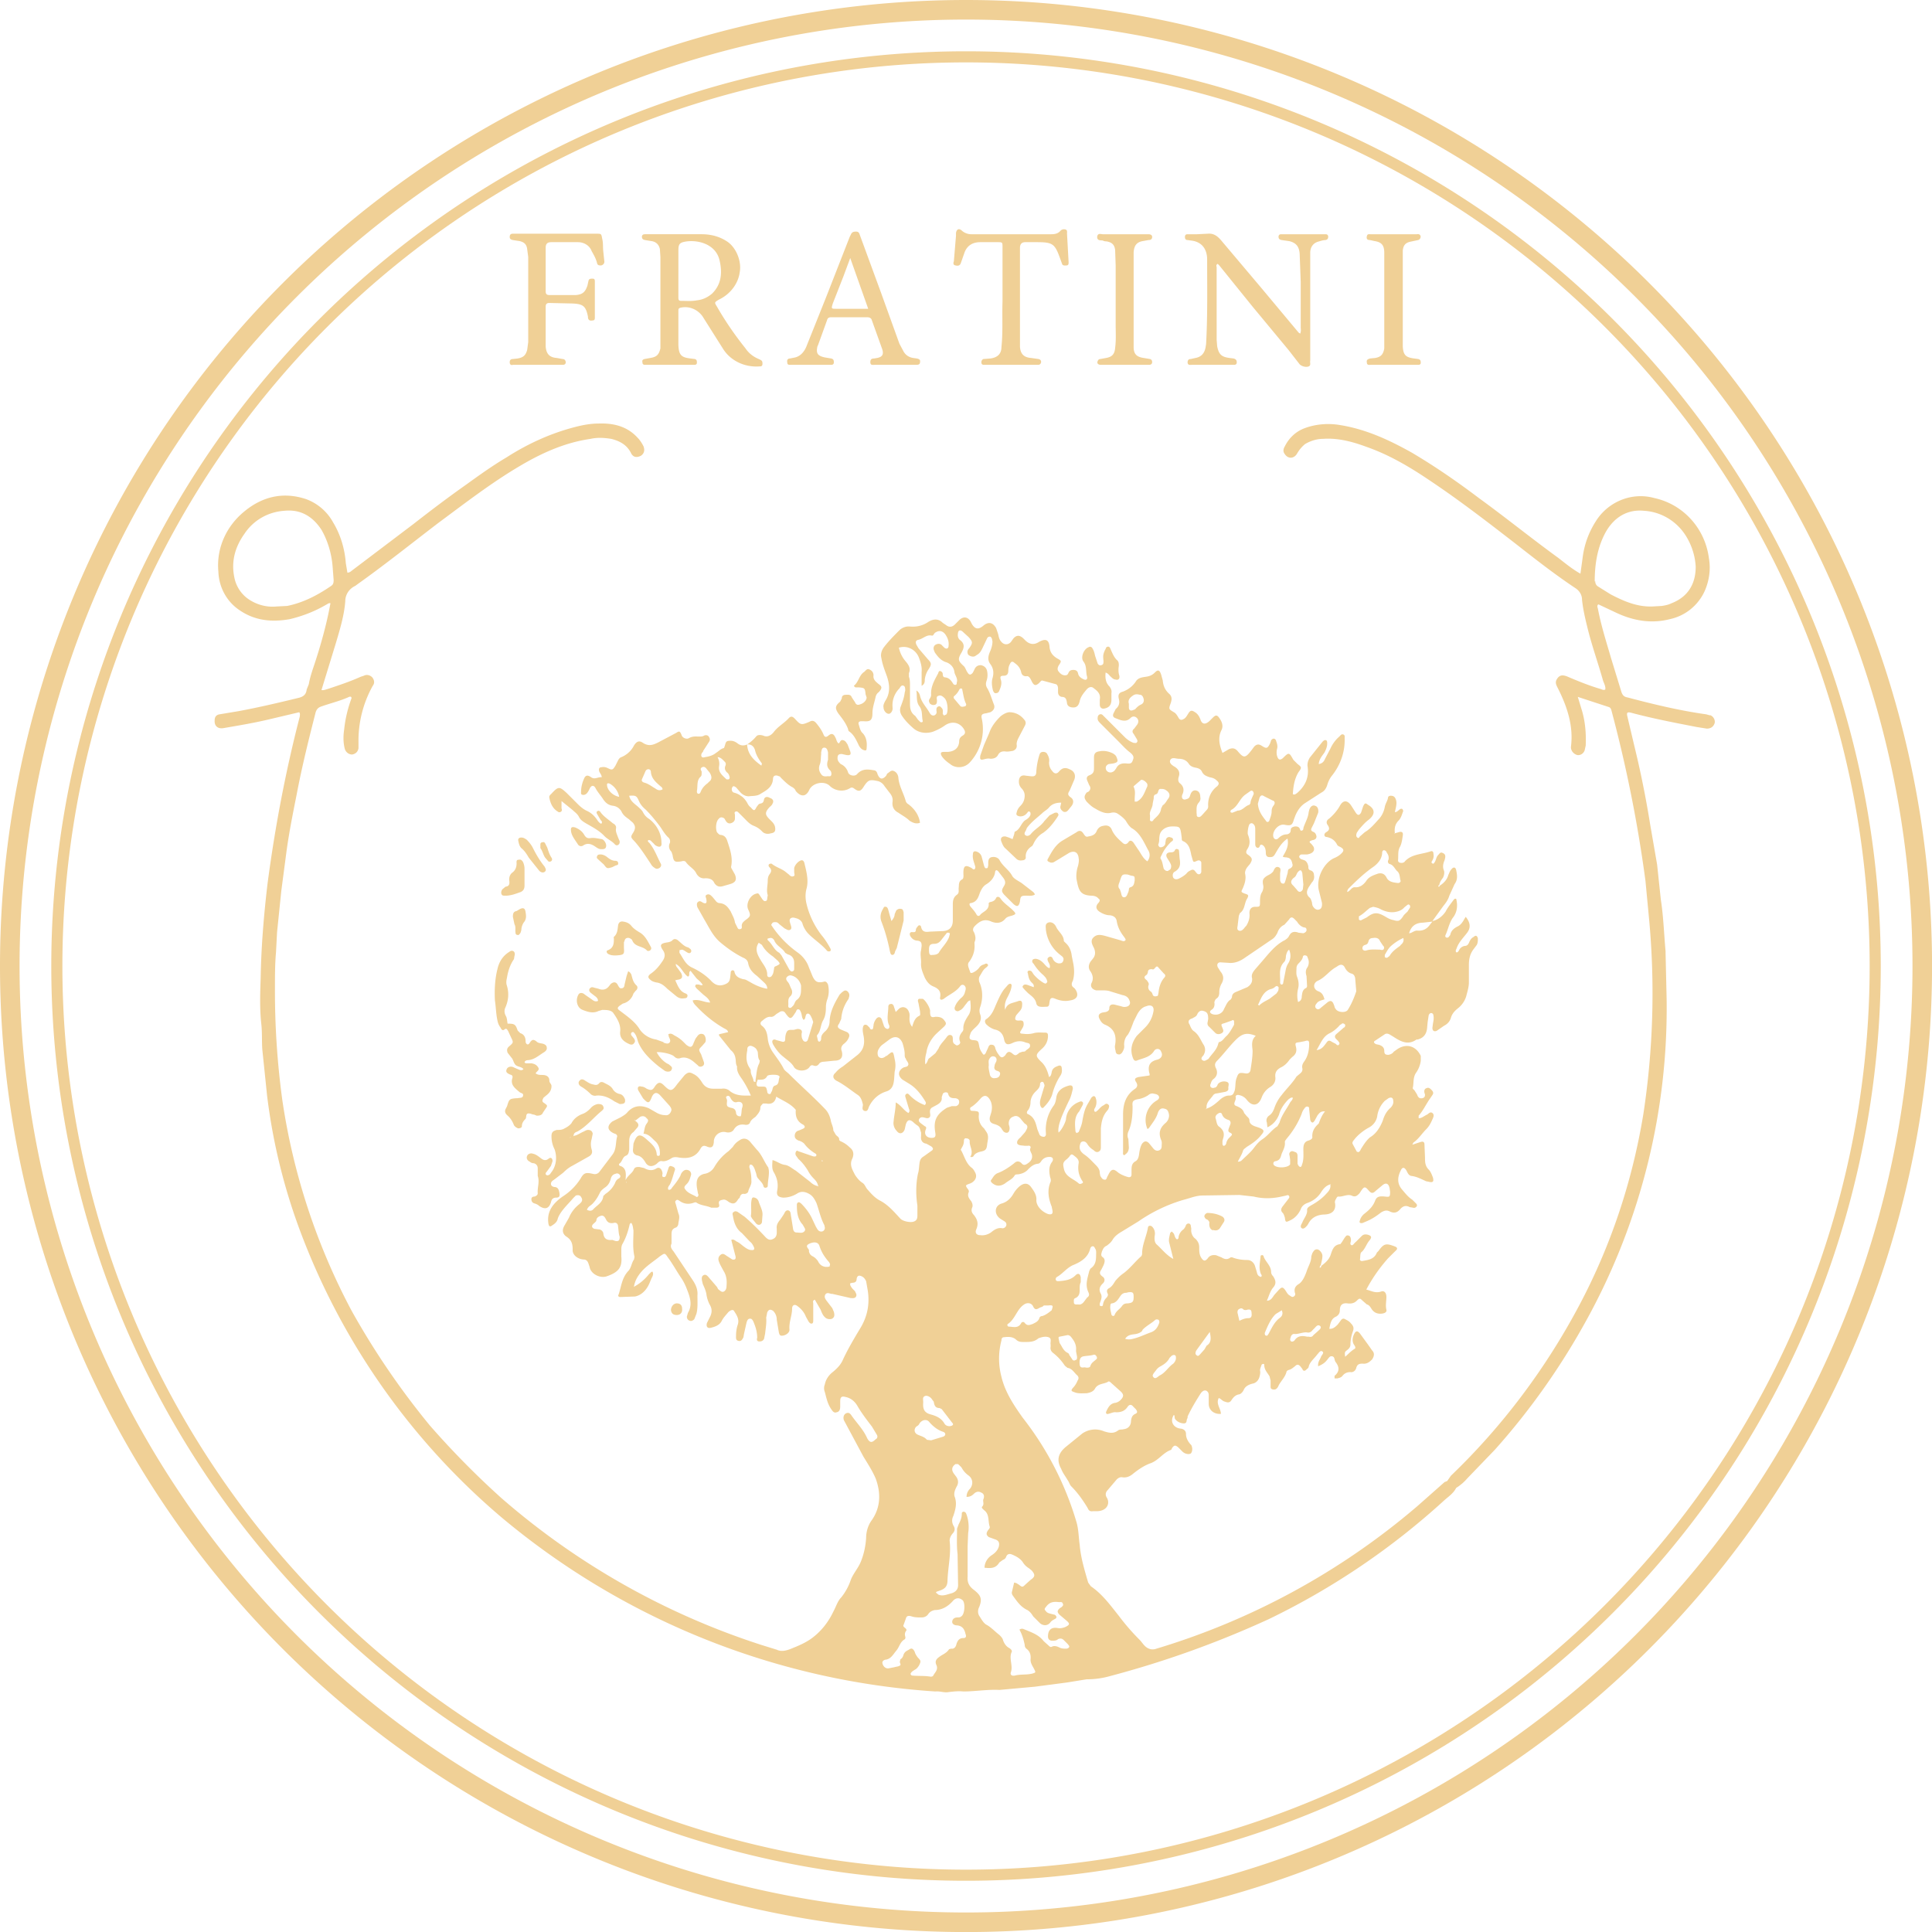 <svg xmlns="http://www.w3.org/2000/svg" id="Livello_1" data-name="Livello 1" viewBox="0 0 3653.9 3653.9">
	<defs>
		<style>
			.cls-1{fill:#f0d096;stroke-width:0}
		</style>
	</defs>
	<path d="m3234 1353-7-2c-50-7-100-19-149-32-7-1-10-5-12-12l-19-62c-9-31-19-62-25-94-1-3-2-6 1-8l34 16c32 15 66 21 101 12 28-6 51-24 64-49 10-20 14-44 10-66-7-56-48-102-103-114-43-12-88 7-111 44-14 22-22 45-25 70l-4 29c-16-9-29-20-42-30-51-37-99-76-150-113-41-31-83-60-127-86-43-24-86-44-135-52-23-4-47-2-68 6-16 6-29 18-37 34-3 5-4 10 0 15 6 9 17 9 23-1 4-7 9-13 15-18 10-6 22-10 34-10 28-2 55 5 82 15 43 15 82 38 119 63 57 38 110 79 163 120 37 29 74 58 113 84 8 5 13 13 13 22 2 20 7 40 12 60 8 31 19 62 28 94 2 5 5 11 4 16-3 2-6 0-9-1-21-6-43-15-64-24-6-2-11-3-16 2-5 6-6 10-2 18l4 8c16 33 27 68 22 106 0 7 5 13 12 15 6 1 12-3 14-9l2-9c1-23-1-47-8-69l-7-23 58 19c4 1 5 4 6 8a2565 2565 0 0 1 64 321l7 74a1516 1516 0 0 1-11 367c-21 128-62 251-123 365-63 118-144 226-241 319l-7 10 9 5-9-5-5 2-52 46a1363 1363 0 0 1-496 270c-6 1-10 0-15-3-6-4-9-10-14-15-14-14-27-29-39-45-16-20-31-41-53-56l-5-7c-7-24-14-47-16-71-2-14-2-29-6-43a591 591 0 0 0-102-198c-17-24-33-48-40-77-6-23-6-46 0-69 0-3 1-6 5-6 8-1 16-1 22 4 4 4 8 5 13 5 11 0 21 1 30-7l3-1c6-2 13-3 18 0 4 3 1 9 2 13v4c-1 5 1 9 5 12 9 7 16 15 22 24l5 4c8 1 12 8 17 13 4 3 5 7 2 11-2 5-5 10-9 14-4 5-3 6 3 8 7 3 15 2 23 2 6-1 13-3 16-9 6-10 17-8 25-13 1-1 3 0 5 2l19 17c6 6 5 10-1 16-2 2-5 4-9 5-10 1-14 8-18 17-1 3 1 5 4 4 5-1 10-4 15-3 10 0 17-3 22-11 3-4 7-4 10 0l5 5c3 4 4 7-1 9-6 3-7 7-8 13 0 9-5 15-14 16-3 1-7 0-10 2-9 7-17 5-27 2-14-6-29-4-41 4l-32 26c-14 12-17 25-8 41 3 8 8 14 12 21 3 4 4 9 7 12 12 12 22 26 31 41 2 5 5 7 10 6h9c18-1 24-15 17-26-3-5-2-10 2-14l17-20c3-3 7-5 11-4 8 1 14-2 19-6 11-9 23-17 35-21 15-6 23-20 38-25l2-4c4-5 6-5 11-1l9 9c5 4 11 5 15 3 3-3 4-10 1-16l-2-2c-5-6-8-12-8-19 0-6-4-9-9-10-15-1-22-14-14-26 2 1 1 4 2 7 3 5 10 9 17 9s4-7 7-10v-3c7-15 16-30 25-44 3-4 6-6 10-5 4 2 5 5 5 9v16c0 12 10 20 23 19 0-10-10-19-4-30 5 2 7 6 12 7 5 2 9 2 12-3 4-6 8-10 15-11 3-1 6-4 8-8 3-7 9-10 16-12 7-1 12-6 14-13 1-4 2-8 1-12 0-4 2-7 3-11 2-2 5-2 5 0 0 10 6 15 10 22l2 8v12c0 4 3 5 7 5 3 0 5-2 7-5 4-10 13-17 16-28 0-2 2-3 4-4 5-1 8-4 12-7 4-4 7-4 11 1l3 4c2 5 5 4 8 1 1-1 4-3 4-5 2-9 10-15 16-23 3-3 6-9 10-6s-2 7-3 11c-2 5-6 9-5 17 7-3 12-6 16-11 3-3 5-8 9-8 7 0 5 7 8 11 7 9 8 18-2 26v5h5c4-1 8-2 10-5 4-5 9-7 15-7 5 1 10-3 11-8 2-7 6-8 12-8 8 1 13-3 18-8 4-6 5-12 0-17l-7-10-16-22c-5-6-8-5-11 1s-4 13-1 19c2 3 5 7 2 9-7 4-12 10-18 15-1-8-1-9 3-12s7-6 7-11c0-9 2-18 5-26 2-6 0-10-4-14-3-4-7-6-11-8-3-2-6-1-8 2l-6 8c-4 4-9 9-16 8l-1 1 1-1c2-9 3-19 13-23 5-3 7-7 7-12 0-10 5-14 14-13 7 1 13 0 18-5s6-5 11 0l8 7c4 1 6 4 8 7 5 9 13 12 23 10 4-1 7-3 6-7-2-8 0-16 0-24s-4-13-11-10c-11 3-18-2-27-4 11-21 25-41 41-59l14-14c5-4 4-7-2-9-16-6-20-5-30 9l-3 3c-5 13-17 14-28 16-2 0-4-1-4-3 1-5 0-12 3-14 7-6 9-15 15-22 5-6 4-9-4-11-5-1-8 0-11 3l-11 11c-3 2-5 7-8 6-4-2-1-6-1-9 0-4-1-8-4-9-5-2-6 2-8 4l-5 8-3 4c-12 1-15 10-18 19-3 10-10 16-18 22 0 2-1 3-3 4l-1 1 1-1c0-2 0-4 2-5 1-6 3-11 3-18 0-5-5-11-9-12-6-1-8 4-10 7l-2 6c0 11-6 19-9 29-3 8-7 18-14 23-7 4-10 9-8 17 1 2 1 5-2 7s-5 0-8-2c-4-2-6-7-9-11-4-5-6-5-11 0l-9 10c-3 4-6 11-14 11 4-9 6-18 12-25s5-13 0-21c-2-2-4-5-4-8 0-12-10-19-14-29 0-2-2-4-4-3-2 0-2 2-2 3-1 11-4 22 1 33 1 1 2 3 0 5-5-1-7-4-8-9l-3-10c-2-8-8-13-15-13-8 0-17-1-26-4-2-1-5-2-7 0-6 4-11 2-16-1l-10-4c-6-1-12 0-16 6-5 6-8 5-12-1s-4-13-4-20c0-6-2-11-7-16-6-4-9-12-8-19l-1-6c0-2-2-4-4-4s-4 1-5 3c-1 3-3 7-6 9-4 3-7 8-8 13 0 2 0 4-3 5-5-3-4-9-7-12l-3-3-3 3c-1 6-3 11-2 17l8 32c-13-7-21-18-31-27-5-4-5-12-4-18s-1-12-5-16c-3-3-8-2-8 2-3 17-11 32-11 49 0 2-1 5-3 6-11 10-20 22-32 31-6 4-12 10-16 15-3 5-6 10-11 13-4 2-6 5-3 11 1 2 0 5-3 8s-5 7-6 12c0 2-1 4-4 3-3 0-2-3-2-5 2-6 5-12 2-18-4-7-3-13 3-19 5-4 5-10 1-13-7-5-7-8-3-14l4-8c2-5 4-11-1-15-5-3-3-7-2-11 2-5 4-9 9-11 4-3 8-6 11-11 4-7 11-12 18-16l31-19c26-18 55-32 86-41 12-3 23-8 36-8l69-1 27 3c16 4 32 4 48 1l14-3c1-1 4-1 5 1s0 4-1 5l-10 13c-4 5-6 9-1 14 2 2 3 6 4 9 1 9 2 9 10 5 9-4 16-12 20-21 2-6 7-10 13-12 11-4 20-11 26-21 4-6 9-12 17-14l1-1-1 2c1 7-3 12-8 17-8 9-18 16-29 22-3 2-7 4-7 8 1 9-6 16-9 24-2 4-5 8-1 11 4 2 7-2 10-5l2-3c6-12 16-17 29-18 13 0 24-5 22-21-1-3 0-6 2-9 1-2 2-4 4-4 9 1 18-6 27-1 6 2 9-1 13-5l4-6c5-7 7-7 13 0 5 6 8 7 14 1l12-10c7-6 12-4 14 5l1 7c0 10-1 10-10 9-10-1-15 0-18 7-4 11-11 18-20 25-4 3-8 8-9 13-2 4 0 6 5 5l7-3c10-4 19-10 28-17 5-3 10-5 16-2 8 4 14 3 20-4 5-6 11-8 18-4l6 1c3 1 5 0 7-2 2-3 0-5-2-7l-6-6c-8-5-14-13-20-20-9-11-8-23-2-35 3-7 7-7 11 0 2 4 4 9 9 10 10 1 19 6 28 10l5 1c8 2 10 0 8-8-2-5-4-11-8-15-7-7-7-15-7-23l-1-24c0-5-2-7-8-5l-15 5 2-4c10-7 16-17 24-25 6-6 9-12 12-19 2-4 4-9 0-12s-7 1-10 3c-5 2-10 7-16 7v-5c9-10 14-22 22-33l4-6c3-4 1-7-2-10-2-2-5-5-9-3-4 1-5 5-4 9l1 3c0 4-1 6-5 7-5 1-8-1-10-7l-5-8c-1-1-4-3-3-5 2-9 0-19 6-28 5-7 8-15 9-23v-9c-9-19-27-24-44-13l-7 5c-3 4-6 5-10 6-5 0-8-1-8-7 0-7-4-10-10-12l-5-1c-5-2-6-5-2-7l18-12c3-2 7-1 10 1l5 3c14 9 28 18 45 6h2c12-3 17-11 18-22l1-11 2-13c1-2 2-4 5-4 2 0 4 2 4 5 1 5 0 10-1 15l-1 8c0 6 4 8 9 5l13-9c6-3 11-8 13-15s6-12 12-17c8-6 14-14 17-24 2-8 5-17 5-26v-33c0-11 2-21 9-30l6-8c2-4 2-8 2-12-1-5-4-7-8-3-4 2-6 5-8 9-2 5-4 8-9 8-5 1-9 4-11 9-1 1-2 4-5 3-2-3 0-5 1-8 4-11 12-19 19-28 8-10 7-20-2-31-4 6-7 14-15 18-6 3-12 7-14 15 0 2-2 3-3 5-1 1-3 2-5 1s-2-3-1-5c5-11 7-24 15-34 7-10 8-22 5-34-3-1-4 1-5 2-5 7-11 14-15 22-6 9-15 16-25 18l21-29c5-6 9-12 11-19l10-22c6-8 5-17 3-26-1-6-5-7-9-2-3 3-4 7-6 11-2 8-8 15-16 20-1 1-1 3-2 2-2-1 0-3 1-3 1-6 4-10 7-14 2-4 3-9 2-13-3-7-2-13 1-20l1-4c1-5 0-8-5-10-4-2-6 2-8 4-4 4-4 10-7 14-1 2-2 3-4 2s-2-3-1-4c3-5 4-9 3-14 0-4-2-6-5-5-17 6-36 5-49 19-1 2-4 3-6 3-4 0-7-1-7-5 1-9-1-18 4-26 3-6 4-14 5-21 1-6-2-8-8-6l-7 2-1 1v-1h1c-1-9 0-17 7-24 4-4 6-10 8-16 1-1 1-4-1-6-2-1-4 0-5 1-3 2-5 5-9 5l-1 1 1-1 2-9c1-5 2-11-1-17-2-4-5-5-9-5-2 0-5 1-5 4-1 6-5 11-6 17-2 10-6 18-13 25-8 9-15 17-25 23l-8 7c-2 1-3 6-6 3-3-2-2-6-1-9l4-6c6-7 12-14 19-19 12-10 12-20-2-28-5-4-6-3-9 3l-4 12c-3 5-6 6-10 0l-9-14c-7-10-15-10-21 1-5 9-12 17-20 24-5 3-6 7-4 11 5 7 5 11-2 15-5 3-4 9 1 9 10 2 16 7 20 15 1 2 4 3 6 4 7 4 7 7 2 12-4 4-9 7-14 9-18 8-34 36-29 60l6 24c1 7-1 12-5 13-4 2-10-1-13-8l-1-6c-1-3-2-7-5-9-6-6-5-12-1-19l6-9c4-4 5-9 4-14 0-5-3-8-7-9-5-2-3-6-4-9-1-4-3-8-7-10l-6-2c-2-1-4-3-4-5 1-3 3-4 5-4h10c6-1 11-3 13-8 1-6-2-8-5-12-5-4-4-5 2-7 7-1 9-5 7-10-1-3-3-5-6-6-4-2-4-4-2-8l4-8 8-20c1-6-1-12-6-13-4-2-9 1-11 8l-1 4c-1 11-7 20-10 30 0 3-1 5-4 5-2 0-2-2-3-4-2-4-6-4-9-4-4 1-8 2-8 7s-3 7-7 8c-7 0-12 3-17 8-4 3-8 1-9-4-2-11 11-25 22-22 11 2 14 1 17-10l3-8c4-9 9-17 18-23l31-20c6-3 9-8 11-14 2-7 5-13 9-18 16-20 25-45 24-71 0-2 1-6-3-7-3-1-5 2-7 4-7 6-13 14-17 23l-10 19c-2 5-5 9-12 10 1-10 7-16 11-22 3-6 5-11 5-17 0-2 0-5-2-6-3-1-5 1-7 3l-24 30c-3 5-5 11-4 17 3 21-5 37-20 50-2 1-4 4-8 2 1-15 3-29 11-42 6-8 6-9-2-15l-8-8c-8-14-8-15-20-3-5 4-8 3-10-2s-2-10-1-15c2-6 0-11-2-17-2-4-6-4-9 0l-2 6c-5 10-7 10-15 5-6-4-10-4-15 1l-6 8c-11 14-14 14-25 1-5-6-10-7-17-4l-12 7c-6-15-9-29-2-43 4-8 1-16-4-23-4-6-7-6-12-1l-7 7c-8 7-14 6-17-4-2-5-5-10-10-13-6-4-9-4-13 3-2 3-4 7-7 9-6 4-9 3-12-3-2-3-4-7-8-9-10-6-10-6-6-17 2-6 3-12-2-17-8-7-12-15-13-26l-3-11c-3-9-6-10-12-4-5 5-10 7-17 8s-15 2-19 9c-6 9-14 15-24 19-8 2-10 6-8 14s0 14-6 19l-3 6c-3 5-3 9 2 11 10 4 20 9 29 0 3-3 7-4 11-1s5 8 2 13l-6 8c-4 3-4 7-1 10l6 10c1 2 2 4 0 6-1 2-4 1-6 1-6-2-12-6-17-11l-35-35-7-7c-4-3-9 0-9 5-1 5 2 8 5 11l34 34c7 7 14 15 22 21 5 4 8 8 6 13-2 6-3 9-12 8s-16 1-20 9c-2 3-4 6-7 7a9 9 0 0 1-12-4c-2-5 0-9 5-11l8-1c9-2 10-4 7-11-1-4-4-6-7-8-8-4-17-6-26-4-7 1-10 4-10 12v20c0 6-1 10-8 13-6 2-7 6-4 12l3 7c3 4 3 8-1 12l-4 2c-5 7-5 10 0 17 5 5 10 10 16 13 10 6 20 11 31 8 5-1 9 0 12 2 6 4 11 8 15 13 3 5 6 10 11 14 16 9 23 26 31 41 4 6 5 14-1 22-9-6-12-15-18-23l-8-12c-3-4-7-6-10-1-5 6-9 3-12 0-8-7-15-14-19-23-3-8-9-10-17-8-6 1-10 5-12 10-3 7-9 9-16 10-5 2-7-3-10-7s-7-5-12-1l-27 16c-13 8-20 21-27 34-2 3-1 5 2 6 3 2 7 2 10 0l10-6 18-11c10-5 17-1 18 10 1 5 0 9-1 14-3 9-4 18-3 26 4 20 6 30 28 31 4 0 10 1 13 5 3 2 4 4 1 8-6 6-6 12 1 17 6 4 13 7 20 7 8 1 12 5 13 11 2 12 7 21 14 30l2 3c2 3 0 5-4 5l-6-2-28-8c-8-2-16-4-23 4-5 6-1 13 2 19 3 7 3 14-2 20l-4 5c-5 7-5 14 0 20 4 7 5 13 2 20-4 7 0 13 8 15h10c6 0 12 0 17 2l23 7c6 1 11 4 13 10 3 6 0 11-6 12-4 1-7 0-10-1l-12-3c-5-1-10 0-10 7 0 4-3 6-7 7l-6 1c-7 2-9 6-5 13 2 4 5 8 10 10 17 7 22 20 19 38-1 4 0 8 1 12 0 3 2 6 5 6 3 1 5-1 7-3 3-5 5-9 4-15 0-7 2-14 7-19 5-8 8-17 11-25l7-14c4-7 9-13 17-15 10-4 16 1 13 12-2 10-7 20-15 28l-16 16c-9 12-13 25-8 40 2 6 4 9 10 6 11-4 24-6 31-18 4-5 11-4 13 2 4 7 0 13-7 15-13 3-18 10-16 22 0 3 2 5 1 8l-21 3c-7 2-8 4-4 10 3 5 2 9-2 12-18 12-23 29-23 49v71c0 2-1 4 2 6 7-5 8-7 9-14l-1-17c-2-4-2-9 0-14 7-15 8-32 8-48-1-9 1-11 9-13 8-1 15-4 21-8 2-2 5-3 8-3 4 1 10 1 12 6 1 5-4 7-7 9a43 43 0 0 0-15 52c2 0 3-2 4-3 6-9 13-17 16-28 3-7 7-9 13-7 5 1 7 5 8 12 0 7-3 12-8 16-10 9-12 19-7 31 2 4 1 8 1 12s-2 7-6 8-7-1-9-3l-9-11c-5-5-9-4-13 1-3 5-4 10-5 15-1 6-1 14-7 18-8 4-8 11-8 18v7c0 5-3 6-7 5-7-2-14-5-19-9-8-7-12-6-17 3l-2 4c-2 3-2 8-6 7-4 0-6-4-8-7l-1-5c0-7-3-11-8-16-7-7-13-14-22-20-5-4-9-8-8-16 1-3 1-7 5-8s7 1 9 4c3 5 7 9 12 12 3 3 6 5 10 3s4-6 4-9v-35c1-11 3-22 10-31l4-5c1-3 3-7 0-9-3-3-6-1-8 1-5 2-8 6-12 10-2 1-3 4-6 2-2-4 1-6 2-9 2-5 2-10 1-14-1-3-1-5-4-6-2 0-4 2-5 3l-7 12c-6 10-8 21-10 32-1 7-4 14-7 21l-4 2-2-3c-1-13-3-27 7-38l6-11c1-2 2-4 1-6-2-3-5-2-7-1-14 5-24 18-25 33-1 6-8 20-14 25-1-5 0-10 1-15 4-15 11-29 18-44 4-7 6-15 8-24 0-5-2-7-7-6-11 3-21 8-24 21-1 7-2 13-6 18a77 77 0 0 0-14 50c0 3 1 6-3 8-4 0-7-1-9-4l-4-10c-3-11-5-23-18-29-3-1-2-5 0-7 4-5 5-11 5-17 1-7 4-13 9-18 4-4 9-8 9-15 0-2 2-4 4-4 3 0 3 3 4 5s0 4-1 7l-6 20c-1 4-2 9 0 14 2 4 4 5 7 1 6-6 12-14 15-23 3-12 8-24 15-35 3-4 4-9 3-15 0-4-3-6-7-4-6 2-11 5-12 12-1 4-1 7-5 9-3-13-8-23-15-29-11-11-11-13 1-24 7-6 12-14 12-25 0-4-1-6-5-6-8 0-15-1-22 1s-14 2-21 1c-5 0-6-2-3-6 2-4 5-7 5-12 0-6-2-7-7-7-9 1-11-2-7-10l6-7c3-3 5-7 5-11 1-9-2-11-9-8l-10 3c-6 2-11 5-13 13-2-10 1-18 5-25 3-6 6-12 7-19 0-1 1-3-1-5-2-1-4 0-6 2l-7 8c-6 8-10 17-14 26-5 11-8 22-19 30-4 2-4 6-1 10 5 5 10 8 16 10 10 2 16 8 18 19 2 9 6 11 15 7 8-4 16-5 24-2 4 2 10 1 10 6 1 5-5 7-8 10-1 2-4 2-6 2l-6 2c-7 6-8 6-14 1-5-4-8-3-11 1l-2 3c-5 5-8 5-12-1-3-4-6-9-7-14-1-3-3-5-6-5-4-1-6 2-7 5l-5 11c-2 3-4 4-6 0-3-4-5-8-6-13-2-11-2-11-13-12-5-1-6-3-5-8l2-6c3-5 7-8 11-12 6-6 10-13 7-22-2-5-2-10 0-15 5-15 5-32-2-47-1-4-1-8 1-11 4-6 6-12 12-16 2-2 5-4 3-6-2-3-5-1-7 0-4 1-7 3-9 6-3 4-7 7-11 9-2 1-5 2-6 0-2-7-7-15-2-20 8-11 11-22 10-34v-3c3-6 2-12-1-19-3-4-2-8 2-12 9-9 18-14 31-8 10 4 19 3 26-5 3-4 8-5 12-6 9-3 9-4 3-10-8-8-18-14-24-23-2-3-6-4-8-1-2 5-6 7-11 8-2 0-4 3-3 4 0 12-11 14-16 20-2 3-5 3-7 0-3-6-8-11-12-16-2-3-2-6 1-6 11-2 14-10 17-19 3-7 6-13 13-17 8-5 15-13 16-23 1-4 3-4 6-1l10 13c4 6 4 10 0 16-4 7-4 9 1 15l18 18c7 6 10 4 12-5 1-10 2-11 12-11 5 0 11 1 16-2 0-2-2-4-3-5l-22-17c-6-4-15-8-18-14-6-11-18-18-24-30-3-4-8-6-14-5s-7 6-7 11v5c-1 2 0 5-3 5-3 1-4-2-5-5l-4-15c-1-5-4-9-9-11s-8-1-8 5c-1 6 1 12 3 18 1 4 3 7 0 10-2 1-4-1-5-2-12-7-16-5-16 9 0 4 1 10-2 12-8 4-6 11-7 17 0 5 1 9-3 12-7 5-8 11-8 19v30c0 13-7 20-21 20l-23 1c-7 1-14 1-16-9-1-4-5-4-7 0-2 2-3 4-3 7-1 3-2 3-6 3-5-1-7 3-4 8s8 8 13 8c7 1 8 4 8 10l-1 8c-2 7 0 16 0 23-1 11 3 19 7 29 4 8 9 14 17 17 9 4 14 9 12 20-1 5 2 6 7 3 10-8 23-13 31-24 3-4 8-3 10 2 1 3 0 6-1 9-1 5-4 9-8 12-5 5-9 10-11 16-1 2-1 5 1 7 3 2 5 2 8 0 5-2 8-7 11-11 3-3 4-7 9-8 1 11 2 21-4 29-5 8-10 16-9 26l-1 3c-5 6-9 12-5 21 0 2-1 4-3 5-3 2-5 1-7-1-4-2-4-6-4-9s0-7-3-8c-4-2-7 1-9 4-5 7-12 13-15 21l-6 9-11 9c-4 2-3 8-8 12-1-8 0-15 2-22 2-15 10-28 21-38l12-11c5-5 5-7 1-12-4-6-10-7-17-7-8 2-10 0-10-10 1-5-8-21-14-24h-7c-3 2-2 5-1 8l3 16c0 3 1 7-1 8-9 4-11 12-14 21-4-5-5-10-5-15 0-4 1-9-1-13-3-9-12-12-19-6l-6 6-4-12c-1-2-3-4-6-3-3 0-4 3-4 5 0 12-4 25 2 36v2c0 3-2 4-4 4-4-1-6-4-7-8l-3-9c-2-6-7-7-11-2-3 4-5 9-5 13-1 3 0 6-3 7-2 0-4-1-4-3l-5-5c-4-2-7-1-8 4s0 10 1 15c3 15 1 27-11 37l-28 22c-5 3-10 7-14 12-6 5-5 11 2 15 14 7 26 17 39 26 7 4 9 11 11 19 0 4-3 10 3 12 7 2 7-6 9-9 7-14 19-24 33-28 11-4 13-13 14-23l1-14c2-8 2-16 0-24-3-16-3-16-15-6h-1c-6 5-10 5-14 2-3-3-3-11 0-15 2-4 5-7 8-9l12-9c11-8 20-5 25 7 2 7 4 14 4 21 0 3 0 6 2 8 1 4 5 7 5 11-1 6-7 4-11 7-9 6-9 15 0 22l13 8c13 8 22 20 30 33 1 2 2 4-1 7-11-4-20-10-28-18-2-2-4-5-7-3s-2 5-1 8l6 20c1 2 2 5-1 8-9-5-14-15-24-20 0 13-3 24-4 36-1 6 1 13 6 18 5 7 12 5 15-3l2-9c3-10 8-11 16-3l5 4c6 3 6 9 8 14v7c-1 7 2 13 10 14l9 5c4 3 5 6 0 9l-14 10c-5 3-7 6-8 13s-1 14-3 20c-4 20-4 40-1 60v19c0 5-1 9-6 11-6 3-21 0-26-5-12-13-23-26-38-34-10-5-17-13-24-21-4-4-5-10-10-13-6-4-10-9-14-15-5-10-11-19-5-31 3-7 3-15-5-21-5-5-11-9-18-12l-2-2c1-6-5-7-7-11l-4-7c0-7-4-13-5-20-2-8-5-15-11-21-22-23-46-44-68-66-3-3-8-6-10-10-5-10-12-19-19-29-6-8-10-18-11-28-1-9-3-18-11-24-4-3-3-7 0-9 5-4 9-8 16-8 4 1 8-2 11-5l8-5c4-1 7-1 10 4 8 11 10 11 17 0l2-3c1-2 2-6 5-5 3 0 4 4 5 6 2 5 1 10 5 14l2-2c2-3 1-10 6-10 4 0 6 6 8 10l2 6-10 33c-2 6-8 5-10 0-2-3-2-7-2-11 2-6-1-9-8-9l-4 1c-5 2-11-1-15 3-3 4-4 10-4 16 0 4-3 5-6 4l-11-3c-2-1-5-2-7 1-1 2 0 5 1 7 5 9 12 18 20 24 7 6 14 10 19 18 5 10 24 10 30 1 2-3 4-4 7-3 5 2 8 1 11-3 2-3 6-4 9-4l20-2c12 0 17-6 14-18-2-5-1-9 3-13 4-3 8-7 10-12 2-4 2-8-3-11l-12-5c-6-3-7-6-3-11l4-9c1-14 6-27 14-38v-1c2-5 2-9-2-13-5-4-8 0-11 2l-4 4c-9 15-18 31-19 50 0 8-3 15-9 20-4 4-7 7-7 13 0 3-1 5-3 6-4 0-3-4-4-6 0-2-2-5 0-7 6-7 6-18 10-26 5-8 6-17 6-26 0-5 1-11 3-16 3-9 3-18 1-27-2-4-4-7-9-5-11 2-15 0-20-10l-7-17c-4-12-12-22-22-29-18-13-34-29-47-48-1-2-4-4-1-6 1-3 4-3 7-3s5 2 7 4l10 8c3 1 7 5 11 2 3-2 1-7 0-10-1-4-3-8 0-11 4-3 8-1 12 0 6 2 10 6 11 11 2 6 5 11 9 16 11 12 26 21 37 34 1 1 3 2 6 1 2-2 1-4 0-6-5-9-10-17-16-24-14-18-24-39-29-61-2-9-2-18 0-26 5-17 0-34-4-51-1-2-2-4-5-4-6 1-13 9-14 15v7c0 3 2 7-1 8-4 2-7-1-9-3l-5-4c-8-7-18-9-27-16-1-1-4-1-6 1-1 2 0 4 1 5 5 5 4 9 0 14-2 3-3 7-3 11 0 10-3 19 0 28l-1 6c0 3-1 5-3 5-3 1-4-1-6-3l-6-9c-1-2-3-3-5-2-12 2-21 19-16 30s5 13-5 20c-5 4-8 7-7 13 0 1 0 4-3 4-2 1-4 0-5-2l-5-10c-1-8-5-14-8-21-5-8-10-15-21-16-3 0-6-2-8-5l-5-6c-3-3-6-7-11-5s-1 6-1 10c1 6-1 8-7 5-3-2-6-4-9-1-3 2-2 7-1 10l4 7 9 16c9 15 16 31 30 43 13 11 27 21 43 29 5 2 9 5 10 11 2 11 9 18 17 24l14 13c3 3 5 6 5 11-12-2-23-7-33-13-4-2-8-5-12-5-8-2-15-5-17-14 0-2-2-3-4-3-2 1-3 2-3 4l-1 9c-1 8-3 11-11 14-11 4-19 0-26-8-10-10-22-18-35-24s-17-18-24-28v-5l5-1c4 1 7 4 11 6 2 1 5 1 6-2 1-2 0-3-1-5l-4-3c-8-2-12-7-18-12-4-4-9-6-13-1-4 3-8 3-13 4-9 2-10 5-5 13 6 8 5 15-1 23-6 9-13 17-22 23-5 4-5 7 0 11 3 3 7 4 11 5 9 1 15 6 21 12l17 14c5 4 10 5 15 4 3 0 6-1 6-4 1-2-1-4-3-5-12-4-15-15-20-25l4-1c9-1 11-5 7-13l-5-7c-2-3-5-5-5-10 11 6 14 18 23 24 5-2 0-8 5-11l11 14c4 4 9 7 12 13-4 1-6-1-8-1-3 0-5-1-6 2-1 2 1 3 2 5l13 12c5 4 11 8 13 15-11 0-21-7-33-4 1 5 4 8 7 11 15 16 32 30 51 41 3 2 8 3 9 8l-17 4c-1 2 1 4 2 5l20 25c5 4 8 9 9 16 1 5 0 10 3 15-1 8 3 15 8 22 7 10 13 21 18 33-14 0-27 1-39-8-4-4-10-6-16-5h-16c-10 0-17-4-22-13-4-6-9-12-16-15-7-4-10-3-16 2l-14 17c-10 14-13 15-25 3-7-7-11-7-17 1-5 8-7 9-16 5-3-2-6-4-10-4-6-2-8 2-6 7l9 15c10 11 12 10 17-3 4-8 9-9 15-3l18 20c3 4 5 7 3 11-2 5-6 8-11 7-6 0-12-2-17-5l-14-8c-14-6-28-6-40 7-3 4-8 7-13 10l-16 8c-10 8-10 16 2 22l5 2c1 1 3 3 2 5-3 11-1 24-9 34l-25 33c-4 4-8 4-12 3-13-3-17-2-23 9-9 14-20 25-34 34-17 12-30 27-27 50 1 7 3 8 8 4 5-3 9-7 10-13 6-15 19-26 29-38l5-5c4-1 8-1 10 3 2 3 3 6 0 10l-3 3c-9 7-16 16-20 26l-8 14c-5 8-5 15 2 21 10 6 13 13 13 25-1 10 9 18 20 19 5 0 8 2 10 8l2 6c2 13 19 22 32 18 23-8 30-17 28-38v-11c0-4 0-8 2-12 7-12 11-25 14-38 1-1 1-2 3-2 3 4 3 9 4 14 0 17-2 33 2 50l-1 5c-5 7-5 16-11 22-12 13-13 29-18 44-2 3 0 5 3 5l28-1c10-2 18-9 23-17 4-6 6-13 9-19 2-4 3-7 1-11-3 0-4 3-6 4-8 10-17 18-28 24l-1 1v-1c2-12 8-21 15-29 10-11 23-19 34-28 9-6 9-7 15 2 9 12 16 25 24 37 5 7 9 15 12 23 6 15 11 30 2 45l-2 7c0 4 2 7 6 8 3 1 6-1 8-3l4-10c3-11 2-23 2-35 1-11-3-20-9-29l-36-54c-4-5-7-9-4-15v-16c0-6 0-11 7-14 4-1 6-5 6-9 1-6 3-12 0-18l-5-18c-1-3-2-5 1-7 2-2 4 0 6 1 8 6 17 7 26 4 3-1 5-2 7 0 8 5 18 5 27 9h10c4 0 6-2 5-6-2-7 2-8 7-9 4-1 7 1 11 4 8 5 13 4 18-5l3-3c1-5 4-8 9-7 3 0 6-2 7-4 1-7 7-13 6-21 0-9-1-17-4-26l1-4c2-1 4 0 5 1 4 4 5 10 7 15 1 4 1 7 4 10 4 5 9 9 10 15 1 2 3 3 5 2 2 0 3-2 3-3 0-10 3-20 2-30l-1-5c-8-11-12-24-22-34l-11-13c-6-8-14-10-22-4-5 3-9 7-12 12l-8 8c-11 8-20 18-27 30-4 7-11 12-19 13-12 3-16 11-14 26l2 11c1 2 2 5-2 7-6-4-14-6-20-12-5-6-5-7 1-13 5-5 6-11 8-17 1-7-6-11-12-9-4 2-7 6-8 10-4 8-10 16-16 23-1 2-3 5-7 4-2-4 1-7 3-10 4-8 6-17 9-26 2-4-1-7-5-8-4-2-6 0-7 4l-3 9c-1 3-2 8-6 7-4 0-2-5-2-7-1-8-6-13-12-9-8 5-16 3-23-1l-9-2c-4 0-8 0-10 4-3 8-11 11-16 21 1-12 2-23-10-27-2 0-3-3-2-4 6-4 6-12 12-15 6-2 6-7 7-12v-16c0-7 2-13 8-17l6-7c5-5 4-9-1-13-8-6 0-1-1-2l9-7c5-2 9-1 12 3 4 3 3 6 0 10-4 5-4 12-6 19 11 1 16 9 23 15 6 6 8 14 8 22 0 3 0 5-3 5-2 0-3-1-3-3-1-13-10-20-19-28-13-12-19-10-25 8l-1 12c0 5 2 8 7 10 8 1 13 7 17 14 5 8 13 8 21 2 3-3 6-6 10-5 6 1 12-2 17-5 4-3 9-3 14-2 18 3 33 0 42-17 3-5 6-6 11-4 9 4 13 2 14-8v-2c1-11 11-19 22-17 7 2 13 0 16-5 5-8 12-10 20-9 4 1 8 0 10-3 2-6 7-9 11-12 4-5 9-10 9-17 0-3 2-5 5-8h6c10 2 17-2 19-13 13 8 27 13 37 25-1 12 2 22 14 28 4 3 4 6-1 8l-7 3c-5 1-8 5-8 10s3 7 7 9c4 1 8 3 11 6 5 7 12 13 20 18 2 1 3 2 3 4-1 3-4 2-6 2l-26-9c-2 0-4-3-6-1-2 3-2 5-1 8l5 7c7 6 13 14 18 22 3 6 7 11 12 16 3 3 6 7 7 12l1 2-2-1c-5-1-10-4-14-8l-27-21c-7-4-13-10-21-11s-15-7-23-9c-1 12-1 18 3 24 6 11 8 21 6 33-2 9 1 13 11 14 10 0 19-3 27-8s16-3 24 2c6 4 9 10 12 16 5 14 8 29 15 42l1 5c0 6-6 9-11 6-3-2-4-5-6-8l-8-17c-5-10-12-19-20-27-2-1-3-3-5-2-2 0-3 3-3 4 0 14 1 27 11 38l4 7c1 2 1 4-1 6-4 4-9 2-14 2-4 0-6-2-7-6l-4-25c-1-4 0-10-6-11-5 0-6 5-8 8l-6 9c-5 6-8 11-7 18v7c0 7-3 11-9 13-5 2-9-1-12-4-13-14-26-27-40-39l-13-9c-2-1-5-2-7 0-3 1-3 4-2 7 2 13 6 25 17 33l15 16c3 2 5 5 7 9 1 2 2 4 1 6-2 2-4 1-7 1-5-1-9-4-13-7s-8-7-13-9c-3-2-6-5-10-3l8 31c1 5-1 7-6 6l-11-7c-4-3-7-5-11-2s-5 7-4 11c2 7 6 13 9 19 6 9 7 19 6 29 0 4-1 9-6 11-4 1-7-3-10-5l-2-4-12-14c-4-4-8-12-14-8-5 3-2 11-1 16 3 7 6 13 7 20s3 13 6 19c5 8 5 16 0 25l-5 10c-2 7 1 11 8 9 8-2 16-5 20-13 3-6 8-11 12-16 4-4 9-6 11-3 5 8 11 16 7 27-2 6-3 13-3 20 0 4-1 9 5 10 5 1 7-3 9-7l1-6 4-18c1-4 2-11 7-11 5-1 7 6 9 11 3 8 5 16 5 25-1 3-1 7 4 7 4 0 7-1 9-5l2-10c1-10 3-20 2-30l2-10c3-6 6-6 11-3 5 5 7 11 7 17l4 24c1 3 1 5 4 6 7 1 17-5 16-12-1-14 5-26 5-39 0-7 5-9 10-5 7 5 13 12 16 20l5 9c2 3 4 5 7 4 2-1 2-4 2-6v-32c0-2-2-5 3-7l11 19c2 5 4 11 9 15 3 3 11 4 14 1 4-3 3-8 2-12l-3-7-10-13c-3-4-6-8-3-13 3-4 7-2 11-1h2l35 8c3 0 8 1 10-3s-1-7-2-10l-5-5c-2-3-5-6-4-10l4-1c5 0 8-2 8-7 1-6 4-8 10-5 4 2 6 5 8 9l3 17c4 25 0 49-14 72-12 20-24 40-34 62-4 8-10 14-17 20-8 6-14 14-16 24-2 5-2 10 0 15 3 11 5 22 12 32 2 3 5 8 10 6 6-1 7-6 7-11v-10c0-8 3-10 10-8 10 2 17 8 22 16 8 14 18 27 28 40l9 15c2 3 2 7-2 9-7 7-11 7-16-2-7-16-19-28-29-42-2-3-5-8-11-5-4 2-6 7-4 13l37 69c8 13 17 27 23 41 10 27 10 55-8 80-7 10-10 22-10 33-1 15-4 29-9 42-5 14-15 24-20 37-4 12-10 23-18 33-7 7-10 18-15 27-9 19-22 36-39 49-13 10-28 16-43 22-8 3-17 5-25 1l-29-9a1407 1407 0 0 1-492-278 1615 1615 0 0 1-135-137 1467 1467 0 0 1-148-217 1228 1228 0 0 1-131-398 1523 1523 0 0 1-14-212c0-23 0-46 2-68l2-38 8-78 10-76c5-36 12-71 19-106 10-53 23-105 36-156 2-6 5-9 11-11 17-6 34-10 50-17 2-1 4-2 6-1l1 2c-7 19-12 39-14 59-2 13-2 25 1 37 2 7 8 11 14 11 6-1 11-5 12-12v-11a213 213 0 0 1 27-107c4-5 3-11-1-16-4-4-10-6-16-3l-6 2c-20 9-41 16-62 23-4 1-8 3-12 2l27-88c8-27 16-53 18-80 0-13 8-24 19-29l4-3c52-37 102-77 153-116 50-37 99-75 153-107 42-25 86-45 135-52 13-3 26-2 39 0 16 4 29 11 37 26 4 9 11 10 19 6 6-4 8-10 5-18-3-6-7-12-11-16-20-22-46-28-74-27-15 0-31 3-46 7-46 12-89 32-128 57-27 16-52 34-77 52-34 24-67 49-99 74l-115 87c-3 2-5 5-10 5l-3-18c-2-27-10-54-24-77a96 96 0 0 0-51-44c-45-15-85-4-119 25-33 28-51 69-47 112 1 30 16 57 40 73 29 20 61 23 95 17 25-6 48-15 70-28 2-1 4-3 7-2l-4 20c-6 28-14 57-23 85-5 16-11 31-14 48l-4 10c-1 10-7 14-16 16-37 9-75 18-113 25l-36 6c-6 1-9 5-9 11-1 11 6 17 17 15 29-5 59-10 88-17l55-13c2 3 1 6 1 8-27 104-47 210-61 316-7 59-12 119-13 178-1 29-2 57 1 86 2 16 1 33 2 49l9 87a1117 1117 0 0 0 66 266 1313 1313 0 0 0 379 534 1422 1422 0 0 0 819 328c9-1 17 3 26 1 9-1 18-2 27-1 22 0 45-4 67-3h2l66-6 61-8 37-6c15 0 30-2 44-6a1854 1854 0 0 0 301-108 1385 1385 0 0 0 332-225c8-7 17-13 22-23 8-5 15-11 21-18l52-54c68-76 127-160 176-250a1222 1222 0 0 0 149-603l-2-87v-3c-3-33-4-66-9-98l-7-66-13-75c-8-50-18-100-30-149l-13-55c-2-8-1-10 7-8 41 11 83 19 124 27l19 3c8 0 13-4 15-11 1-6-3-13-10-15l2 1Zm-218-253c0-33 5-65 21-94 16-28 41-43 72-40 34 2 64 21 81 50 10 17 16 36 17 56 0 29-12 56-46 69-6 3-12 4-18 5l-18 1c-29 1-54-10-79-23l-24-15c-3-2-5-5-5-10l-1 1Zm-575 1429c1-4 4-7 8-6 8 0 16-4 23-3 4 1 8-1 10-4l4-4c3-3 6-8 11-4 3 4-2 7-5 10l-8 7c-2 3-4 4-9 3h-3c-9-2-17-2-23 6-1 2-4 4-7 3-3-2-2-5-1-8Zm-45-68 1-1-1 1v-1 1Zm-4 60c5-12 10-24 18-33 3-4 9-6 14-10 3 6 1 11-3 14-11 8-16 20-22 31-1 1-2 4-4 3-3 0-3-3-3-5Zm-49-45c2-1 5-3 8 0 2 2 5 2 8 1 5-1 8 0 8 6 1 7-1 10-6 10-6 0-11 2-17 5l-3-13c-1-3-1-7 2-9Zm-81 79 2-3 24-33c2 10 4 20-6 26l-4 7-8 9c-2 2-4 5-7 2-3-2-2-5-1-8Zm-50 13 4-4c2-1 4-2 6-1s2 3 2 6-2 7-5 10c-9 6-15 17-25 22-4 2-9 9-13 3-3-3 2-8 5-12 2-3 5-6 9-8 7-4 13-8 17-16Zm-52-52c7-8 16-12 24-19 2-2 4-2 7-1 2 2 2 5 1 7-3 8-7 14-16 17-11 4-21 9-33 12-4 1-9 2-15 0 5-8 13-8 20-9 5-1 10-3 13-7h-1Zm-60-47c0-2 1-4 3-4 8-1 12-8 16-14 3-4 6-6 11-6l4-1c9-1 10 1 10 9 0 9-2 11-11 12-5 0-8 1-11 5-4 6-11 9-14 17 0 2-5 3-6-1-1-5-3-11-2-17Zm48-1129c-1 2-3 2-5 3-5 2-8 0-8-5v-7c-2-6 1-11 7-15 5-4 9-3 14-2 4 0 6 4 7 8 1 5-1 8-4 10-5 2-8 5-11 8Zm22 147c-5 10-8 23-20 29h-4v-5c0-7 2-15-2-23v-1l14-12c4-1 10 4 12 8v4Zm-24 178c-1 5-1 11-8 13-3 1-3 3-3 5l-1 4c-2 4-3 10-8 10s-5-6-6-9l-2-6c-4-4-3-8-1-13l2-6c3-9 4-10 14-9l6 2c7 1 7 1 7 9Zm128 340c-4-3 0-7 2-9 4-7 4-13 1-19-6-9-9-19-18-26-5-3-7-8-9-13-4-6-2-10 5-12 3-2 7-3 9-7 2-5 6-9 12-7 7 2 9 5 9 15l-1 6c-1 3 0 7 3 9l12 12c4 3 9 2 13-1 3-3 1-6 0-9-3-7-3-7 4-9l14-5c2-2 4 0 4 2v6c-4 7-8 15-14 21-5 4-8 11-15 12l-1 3c-3 12-12 19-18 28l-1 1c-4 2-7 5-11 2Zm6 93v-1h1l-1 1Zm48 51c-5 4-8 8-9 14-1 2-2 4-5 4-2-1-2-3-2-5v-4l1-4c3-9 2-16-7-23-5-3-5-10-7-16-1-3 1-7 5-9 2-2 6-2 7 1 2 6 6 9 12 11 4 1 5 5 4 8l-3 8c-1 3-2 6 2 8 5 2 5 5 1 7h1Zm-4-77c-6 0-13 4-18 9-8 7-15 13-25 16l1-2c-1-10 7-16 12-23 1-2 4-4 7-4l16-3c4-1 7-3 6-7 0-5 3-10-3-12s-14 0-17 5c-1 3-3 6-6 6-2 1-5 1-7-1s-1-5 0-7c1-4 3-7 6-9 7-6 7-14 3-21-2-6-1-8 2-12 14-14 25-30 39-43 11-10 20-11 35-5-9 8-7 18-6 28 0 12-2 24-4 37-1 5-5 7-10 6-12-2-13-1-17 11-2 7-1 15-3 22-2 5-3 9-10 9h-1Zm16 126v-1 1Zm202-255-8 7-7 6c-3 3-3 6 0 9l4 4c1 2 4 4 1 7-2 2-4 0-6-2l-6-3c-6-4-8-4-12 2-4 5-8 12-18 13 8-13 12-26 25-32 6-3 11-7 16-12 2-2 3-4 6-5 1-2 4-2 6 0 2 1 1 4 0 6h-1Zm63 166c2-11 7-20 14-27l7-5c6-3 9 0 9 5 1 5-2 10-5 13-8 7-12 15-15 25-5 12-12 24-24 31-7 6-12 14-17 22-1 2-2 5-5 6l-3-1-8-15c-1-4 3-7 5-10 7-8 16-15 25-20 10-5 16-14 17-24Zm12-314c-1 2-4 2-7 1-7 0-16-1-24 1-3 1-7 2-9-2-1-4 1-7 5-8s5-3 6-6c1-5 4-7 9-7 5-1 11 0 13 6l6 9c2 1 2 4 1 6Zm32-7c-8 6-16 11-21 20l-4 3c-2 1-4 0-5-1v-4c4-7 7-13 13-18s13-10 22-14c2 7-2 11-6 14h1Zm15-22v-1 1Zm27-21 18-2-4 5c-6 9-14 13-25 12-6 0-10 5-15 5 4-14 13-20 27-20h-1Zm-35-29 5-4c1-1 3-2 4-1 2 1 2 3 2 5l-5 8c-3 3-7 6-9 10-6 8-8 9-18 6-6-1-11-4-16-7-14-8-21-8-34 2l-10 5c-1 1-3 1-5-1v-6c8-4 14-11 21-16l6-2c5 1 10 2 15 5 8 4 17 6 25 5 7-1 14-3 19-9Zm-102-39c14-14 28-27 44-38 8-6 15-14 16-25 0-2 0-5 3-6 3 0 5 2 6 5 3 4 4 8 3 13-2 3-1 7 2 8 8 2 10 10 15 14 5 5 4 12 6 18 0 2-2 4-5 4-9-1-18-2-22-11-4-7-9-8-15-7-9 3-18 6-23 14-5 7-12 13-22 12-6 0-8 7-14 9 0-5 3-7 6-10Zm-62 178c14-6 22-19 35-26l3-2c6-4 11-3 14 4 3 5 6 8 11 10 5 1 7 4 8 9l2 24v1c-4 12-9 24-16 35-4 6-19 5-23-2-2-2-2-5-3-7-3-9-7-10-14-4l-11 9c-3 3-6 4-9 1s-1-7 1-9c3-5 9-6 15-8-2-7-4-12-11-15-10-3-12-15-2-20Zm-16 243 2 20c1 2 1 4 4 5 2 0 3-2 4-3l6-11c3-3 5-8 14-7-6 7-9 15-12 23-8 7-13 15-12 26 0 3-4 5-7 6-8 2-10 8-10 16 0 9 1 19-2 28-1 2-1 6-4 6-3-1-4-4-5-6v-15c0-3-1-6-4-7s-6-3-9-1-3 5-2 8l1 7v9c-4 7-26 8-31 1-2-3 0-7 4-7 8-2 9-7 11-14 3-7 7-14 6-22 0-3 2-4 3-6 12-14 22-30 29-48 1-4 3-7 6-11 1-1 3-3 5-2 3 0 3 3 3 5Zm-9-91c-3 4-5 8-4 13s-1 8-5 11l-6 5c-8 13-19 23-28 35-6 7-11 16-14 25-2 5-4 10-10 14-4 3-6 8-4 13l1 9c11-5 18-14 22-24 3-11 10-21 18-29 2-1 4-4 8-3 0 4-3 6-5 9-7 13-16 24-20 38l-4 7c-11 7-18 18-29 25-6 4-10 9-14 14-7 10-16 17-24 25-2 2-4 3-8 3 4-8 8-14 10-21 1-3 5-5 7-7 10-6 20-13 27-22 7-8 6-10-3-14l-9-3c-5-2-10-5-10-11 0-4-3-6-5-8l-5-6c-2-7-7-10-14-13-10-3 0-11-2-17-1-3 3-5 6-4 6 1 11 4 15 9 10 13 22 12 28-4 3-8 8-15 16-20 7-4 11-11 10-19-1-9 3-14 10-18 7-3 13-9 17-15l5-5c7-5 9-11 7-19s-1-8 7-9l10-2c6-2 8-1 8 5 0 11-2 23-9 33Zm-87-108c5-11 9-23 22-28 4-1 7-2 10-5 2-1 3-2 5 0 2 1 1 3 1 5 0 3-2 5-4 8l-13 10c-7 4-14 7-20 13l-2-3h1Zm49-80c2-2 3-7 3-11 1-4 2-9 6-12 4 9 3 18-1 25-4 6-5 11-6 17l-4 20c0 2-1 4-3 4s-3-2-3-4c1-13-4-27 8-39Zm44-8c3 6 3 12 0 18-4 5-4 11-2 17l1 19c0 1-1 4-3 4-6 4-6 9-7 15 0 4-1 9-7 11-2-8-2-17 0-25s1-15-2-23c-2-5-1-11-1-16 0-4 2-7 4-9 3-3 7-7 8-12 0-2 2-4 5-3 2 0 4 2 4 4Zm-19-161c2-2 3-4 6-4 2 1 2 3 3 5l2 22-1 9c-3 6-8 6-11 1l-7-8c-6-5-5-10 1-15 4-2 5-7 7-10Zm-72-141c2-5 5-6 9-3l16 8c4 1 5 5 2 9s-4 7-4 12-2 10-4 16c-1 4-5 5-7 1-7-9-14-18-15-32l3-11Zm-8 60v27c0 2 0 5 3 7 3 1 5 0 6-4 2-3 5-1 7 1 3 3 4 8 4 13s2 8 7 8c4 0 7 0 10-5 6-10 12-22 24-30 3 14-3 24-9 34 3 2 6 1 9 2 6 1 8 6 9 11 2 5-1 8-5 10-4 1-3 6-4 9l-4 14c-1 2-1 6-5 5-3 0-4-3-5-6v-12c0-5 3-11-3-13s-8 4-10 8c-3 4-7 6-11 8-8 5-10 8-8 18 1 4 0 9-2 13-4 6-4 13-4 20 0 8-1 8-9 8-7 0-11 4-11 12 1 8-1 16-6 24l-2 2c-3 4-7 9-12 7s-2-8-2-12l2-16 2-5c10-7 8-19 14-28 3-6 2-7-5-9-7-3-7-3-4-9 4-9 7-18 5-28-1-4 1-9 4-13l5-6c5-8 5-11-3-17-5-3-5-6-2-11 6-9 5-18 1-28-1-4 1-18 4-20s5-1 7 1c3 3 3 7 3 10Zm-46-37c13-6 16-21 27-29l7-5c2-1 4-4 7-2 2 2 3 5 1 8-2 5-5 10-5 15l-2 3c-8 2-13 11-22 11l-10 4c-3 0-4-1-4-2l1-3Zm-20 288 16 1c9 1 19-2 28-8l53-36c5-3 8-7 11-13 2-6 6-12 13-15l9-10c3-5 6-5 10-1l5 5c3 5 7 9 13 11 3 0 5 1 5 5 0 3-3 5-6 6l-9-1c-8-3-14-2-18 6-2 4-5 6-8 8-18 9-30 25-43 40l-13 15c-4 5-8 10-6 17 1 8-3 13-9 17l-19 8c-5 2-10 4-10 11l-2 4c-7 4-9 11-13 18-3 9-13 13-22 10-5-2-6-5-2-8 5-3 6-7 6-12-1-3 1-7 3-9 5-3 6-7 6-13s2-12 5-17c4-8 3-15-3-22l-5-8c-2-5 0-9 5-9Zm-95-382c3-7 11-3 16-3 7 0 14 2 19 9 3 5 8 7 14 8 5 1 9 3 11 7 3 7 9 9 15 11 5 1 9 2 13 6 5 4 5 7 1 11-12 9-18 23-17 38 0 3-1 5-3 7l-9 10c-2 2-4 4-7 3-4-1-2-5-3-7v-5c0-6 0-11 5-16 2-3 3-6 2-10 0-7-3-11-8-12s-9 2-11 9c-1 3-2 6-6 7-3 1-5 2-8 0-2-2-2-5-1-8 4-8 3-16-5-22-3-3-3-7-2-11 3-8 1-14-6-19-5-3-12-7-10-13Zm-33 82 2-10c0-4 0-7 5-8 1-1 3-2 3-4 1-2 1-5 4-6 5 0 8 0 12 3 6 4 8 10 3 16-3 4-5 9-10 12l-3 6c-1 10-8 15-14 21-1 2-3 4-5 3-3-1-2-3-2-5v-6c-2-7 5-14 5-22Zm22 329c-7 8-10 18-11 29-1 3 0 6-4 6-3 1-6 0-7-3s-2-5-4-6c-4-3-5-7-4-11 2-4-1-7-3-10-4-3-7-6-1-10 2-1 2-3 3-5 0-5 3-6 7-6h1c5 3 7-10 12-3l10 11c3 2 4 5 1 8Zm7-202c-3 1-6-1-8-4-2-6-2-13-6-19-1-2 1-5 2-7 4-9 10-17 17-24 2-2 6-3 4-7-1-2-4-2-6-3-4 0-6 2-7 5l-1 6c0 3-1 5-4 7-2 1-4 2-7 1-2-2-3-4-2-6 2-5 1-10 2-15 1-10 11-18 24-18h1c13 0 14 1 16 14l1 8c0 3 0 5 3 6 11 5 13 16 15 26l2 7c2 7 2 7 9 4 4-2 7 0 8 3v18c-1 5-6 6-9 2-3-3-4-7-9-6-4 2-7 3-10 7-4 4-9 7-15 10-3 1-7 2-10-2-2-4-1-9 2-11 11-6 12-14 10-25l-1-13c0-3-1-5-3-5-2-1-4 0-5 2-1 3-4 4-8 4-7 0-10 4-7 10l5 8c1 2 3 5 3 8 0 4-1 7-5 8v1Zm-142 459 1 1h-1v-1Zm-33 466c-2 2-5 1-6-1l-4-6c-2-2-2-5-4-6-9-4-11-12-16-19l-2-9c0-1 0-3 2-3l15-3c5 0 7 4 10 8 5 7 7 14 6 22l2 11c0 3 0 5-2 6h-1Zm40-7c1 3 1 5-1 6-4 4-9 6-11 13-1 3-7 3-10 2-4 0-9 2-10-5-1-10 1-15 8-16 6-1 13-1 19-3 2 0 4 1 5 4v-1Zm-56-373 4-4c4-6 5-6 11-1 4 3 8 7 7 13-2 12 0 22 6 32l2 3v2c-3 2-6 3-8 1-10-9-25-12-28-28-2-9-2-12 6-18Zm-19 223c11-6 19-18 32-23 14-6 27-14 31-31 1-2 2-4 5-4 2 0 3 2 4 4 3 4 2 9 2 14 0 8-1 17-9 23-2 1-3 4-4 6-3 13-8 25-2 39 2 4 3 8-2 11l-6 8c-3 4-7 6-11 5-3 0-7 1-8-3 0-4-1-8 3-9 8-4 8-10 8-18 0-4 0-8 2-12v-9c-1-7-5-9-10-4-9 9-20 10-32 11-2 0-4 0-5-2s0-5 2-6Zm-203-647-1 4c-4 11-13 19-19 29-2 4-8 5-13 5-5 1-6-2-6-10s2-11 10-11c6 0 10-3 13-7l11-14h4c1 1 2 2 1 4Zm-281 96v7c0 8-1 15-8 20-4 3-4 8-7 11-2 2-4 5-7 4s-2-4-2-7c0-5-1-11 4-15 4-4 4-10 1-15-2-4-3-9-7-13-2-3-3-5-1-8 3-3 6-4 9-3 9 2 16 10 18 19Zm-63-89 4-1c5-1 8 3 9 6 5 10 15 13 20 22l5 3c8 2 12 8 12 16v11c0 2 0 4-3 5s-4-1-6-3l-15-27-4-5c-10-5-13-16-21-23-1-1-2-2-1-4Zm-1 68c0-10-6-17-11-25-6-10-14-22-5-35l6 4c5 9 12 16 21 22l9 8c5 6 5 6-3 10-3 1-4 2-4 5-1 5-1 9-4 13-1 2-3 3-5 3-3 0-4-2-4-5Zm-267 392 1 1-1 1v-2Zm-20 112-6-2c-10 1-16-2-17-13-1-4-5-7-9-7l-8-1c-5-2-6-6-1-10 2-2 4-3 5-6 0-6 6-8 10-9 4 0 6 3 8 7 3 6 7 8 14 7 6-2 9 2 9 7 1 7 1 14 3 19 0 7-2 9-8 8Zm9-124c1 3-1 5-3 6-4 2-6 6-7 9-4 8-10 15-18 20l-4 4c-1 12-11 17-18 24-3 4-7 5-13 2 2-5 5-7 8-9 7-6 12-14 16-22 2-5 6-8 10-11 6-4 9-9 11-16 1-5 4-9 9-10 4-2 7 0 9 3Zm231-129c-2 5-1 11-3 17-6 1-9-3-9-7-1-6-4-8-10-9-7-2-8-3-7-12v-2c0-3-4-6 0-8 5-2 6 3 8 6 3 4 6 7 12 5 7-1 11 3 9 10Zm70-56c-2 5 0 13-8 15-6 2-4 8-7 12-1 1-1 5-4 4-3 0-4-3-4-5-2-9-2-9-11-9-5 0-10 1-9-7l-2-2 2 2 2-6h-4v4c-2 0-4 0-4-3-1-6-6-12-5-19l-2-4c-7-10-7-21-5-32 1-4-1-8 5-10 3-1 11 3 13 7l2 4c1 6 0 12 4 17l-1 5c-5 9-5 20-7 31h4c7 0 14 1 18-7 2-3 18-3 21-1 2 1 3 2 2 4Zm81 158h-1v-1c1-1 2 0 2 1h-1Zm15 198c-2 2-4 2-7 2-7 0-13-4-16-11-3-4-6-7-10-9s-6-5-7-9v-3c-2-4-8-8 1-12s17-3 19 5c4 12 10 21 18 30 1 2 3 4 1 7h1ZM625 1109c-25 17-52 31-82 37l-20 1c-20 2-40-4-56-16a65 65 0 0 1-24-40c-6-30 2-57 19-81 17-26 45-42 76-44 30-3 53 10 70 36 12 21 19 45 21 69l2 26c0 6-1 9-6 12Zm1364 1369c-5 4-11 9-18 11-2 0-4 1-5 3-2 7-7 9-13 12-6 2-10 4-15-2-2-3-6-2-7 1-6 10-15 6-23 6-2 0-4-3-2-5 14-9 17-28 31-37 6-4 14-3 17 4 3 6 6 6 11 3 3-2 7-2 9-5h8c10-1 10 0 7 9Zm-118-475c2-4 5-6 9-5s6 5 4 10c-1 2-3 5-3 8-1 3-1 7 4 9 3 1 8 2 6 8-1 4-5 6-9 6-5 1-9-2-10-7-1-6-3-12-2-17 0-5-1-9 1-12Zm-53 169c3-4 5-9 5-14 0-3 1-6 5-5 3 0 6 2 6 5-1 10 8 19 1 30 5 1 6-1 7-3 3-4 8-6 13-7 9-2 11-4 12-14 1-8 4-16-2-24l-4-6c-7-6-10-14-10-23 1-9 0-9-9-10h-1c-3 0-6 0-6-3-1-3 1-4 3-5 7-5 12-10 17-16 6-6 11-6 16 1s6 16 4 25l-3 10c-1 7 1 11 9 13 6 2 11 4 14 10l3 4c5 4 10 3 11-3 1-3 0-7-1-10-1-7 2-13 8-15 6-3 11-1 16 6l6 7c6 3 6 7 3 12-2 5-7 9-10 13-3 3-9 7-7 13 3 4 9 3 14 4h6c3-1 6 1 5 4-2 4 0 6 1 9 4 7 2 15-6 20-4 3-8 5-12 0-5-5-10-4-14 0-10 8-21 15-32 19-6 3-8 8-11 12-2 2-1 4 1 6 8 7 16 7 25 1 6-5 14-8 18-15 1-2 4-2 6-2 8-1 15-4 20-10 5-5 10-9 17-10 4 0 6-3 8-6 4-5 9-7 15-7s8 4 5 9c-7 9-6 19-4 29 1 3 2 6 1 9-7 16-4 32 2 47l1 5c2 8 0 11-8 9-13-5-22-16-22-26 1-10-5-18-10-25-6-8-13-8-21-2-5 4-9 9-12 14-5 9-12 16-22 19-15 4-15 21-3 29l8 5c3 2 4 5 3 8s-4 5-7 5c-9-2-16 3-22 8-6 4-13 6-20 5-7 0-10-4-8-10 5-11 3-19-4-28-4-4-6-9-3-15 1-4 0-7-2-11-4-5-8-10-5-17 2-5-5-8-5-13 3-3 8-3 12-6 7-5 9-12 5-19-2-4-4-7-7-9-10-8-13-21-19-32-2-2 0-3 1-5l-1 1Zm-56-20c-10 0-15-7-11-16 1-3 1-5-2-6l-8-6c-2-2-4-3-3-7 1-2 3-4 6-4 5 0 10 4 14 0 3-3 0-8 1-13 0-2 2-4 3-5l11-6c5-3 9-7 8-14l2-6c2-4 9-4 10-1 2 9 8 9 14 9 5 1 7 3 7 7 0 5-3 7-6 8h-8l-9 3c-21 13-26 25-22 48 1 7-1 9-7 9Zm-16 499c0-4-2-9 4-11 4-1 10 2 13 7l3 4c1 7 3 12 11 12l4 2 20 26c3 3 1 5-3 6-5 1-10-1-12-5-6-10-15-14-26-17s-15-9-14-22v-2Zm-13 47c2-1 5-3 6-6 5-7 14-9 19-2 7 8 16 15 26 18 5 2 5 7 0 9l-23 7-8-1c-5-6-12-7-18-10s-7-10-2-15Zm89 400c-8 0-11 5-13 11-1 5-4 10-10 9l-4 1c-5 8-13 10-19 15-6 4-8 9-5 15 4 9-3 14-6 20-1 2-4 2-5 2-12-2-23-1-34-2-2 0-3-1-4-3 1-4 5-6 8-8 4-2 6-5 8-8 4-8 4-9-2-15-3-4-5-7-6-11-3-6-6-8-11-4-4 2-8 4-10 9-1 3-2 7-6 9l-1 4c-1 3 3 6 0 8s-7 2-10 3l-10 2c-7 2-12-4-13-9-1-4 2-6 5-7 11-1 15-10 21-17s7-16 15-21c2-1 3-3 2-6-1-4-1-7 2-11 1-1 0-3-1-4-2-2-6-4-4-7l5-14c2-4 7-3 10-2 6 2 12 2 19 2 5 0 10-2 13-7 3-4 7-6 12-7 14 0 25-7 34-17 5-6 12-7 18-2 6 4 5 27-2 31-2 2-5 2-7 2-5 0-9 2-10 7-1 6 5 8 9 8 10 1 14 7 16 16 2 5 1 8-4 8Zm200 17c-1 2-3 3-6 3-4 0-8 0-12-2s-9-4-14-2c-3 2-5 0-7-2l-9-8c-10-13-24-17-38-23-2-1-5-1-8 1 5 9 8 19 10 29 0 3 1 5 3 7 7 5 9 12 8 21 0 7 4 12 7 18s3 6-3 8c-11 3-23 1-34 4-6 1-9-2-7-7 4-12-4-25 1-37 2-3-1-6-4-8-6-3-10-9-12-15-1-4-4-7-7-10-8-6-15-14-24-19-6-3-10-11-14-17-3-5-3-11 0-17 6-15 3-22-10-32-8-6-13-13-12-25v-57l1-25c2-12 1-26-4-38-1-2-3-3-5-3-3 1-3 2-3 4 0 8-3 14-6 20l-3 8c0 16-1 32 1 48l1 59c0 9-6 14-15 16-7 2-14 5-22 2l-5-4c2-3 4-2 5-3 13-4 17-9 17-21 1-25 7-49 4-74 0-5 2-9 5-13 5-5 6-10 2-16-3-6-3-12 0-18 4-12 7-23 3-35-3-7 0-14 3-20 5-8 3-15-2-21l-3-4c-5-7-4-13 3-18h5c3 3 6 5 8 9 3 5 7 9 11 12 9 6 10 17 4 25-4 4-7 9-7 16 6 0 10-2 14-6s9-5 14-2c5 2 6 7 4 12-2 4 2 9-2 14-3 2 1 5 3 7 11 8 7 21 11 32 0 3-3 5-4 7-3 5-3 8 2 12l11 4c7 2 10 6 8 14-2 7-7 12-13 16-8 5-14 14-14 24 11 1 21 2 28-10l7-5c3-1 5-3 6-6 2-5 6-6 11-4 7 3 15 7 20 14 3 5 7 9 12 12l5 4c7 8 7 12-2 18l-10 9c-5 5-6 5-12 0l-5-3-4-1-4 17c-1 3 0 5 1 7 8 11 15 22 28 28 5 3 8 7 11 12l13 13c6 5 14 5 19-1 2-3 5-5 9-7s4-5 0-8l-8-2c-4-1-7-2-9-5-4-4-2-5 1-9 7-9 15-9 24-8 3 0 6-1 7 3 2 3-1 5-3 7l-2 1c-6 5-6 8-1 13l13 11c7 6 6 8-2 12-5 2-10 3-15 2-12-2-18 4-18 16 0 5 3 8 8 8 4 0 8 0 11-3 5-2 8-1 11 2l8 8c1 2 3 3 2 5Z" class="cls-1" />
	<path d="M1430 1393c-5 6-11 11-17 15-7 3-13 2-18-2-4-3-8-5-13-5-8 0-9 1-11 9-1 2-1 5-3 5-6 2-9 6-14 9-6 5-14 7-21 8-6 2-8-2-6-7 1-2 3-3 3-5l11-17c2-3 2-6 0-9-2-4-6-4-9-3-3 2-6 2-9 2-7 0-13-1-20 3-5 3-13-1-14-6-3-7-4-8-10-4l-34 18c-10 5-18 8-29 1-7-5-12-3-17 5-5 10-14 18-24 22-3 1-5 4-6 6l-5 10c-5 8-6 9-14 5-4-2-8-3-12-2-4 0-6 2-5 7 1 4 5 7 5 12-7-1-13 5-20 0s-11-4-14 4c-3 7-5 15-5 23 0 2-1 5 2 6s5 0 7-1c4-3 6-8 8-12 3-5 7-5 10 0 4 8 10 14 15 22 5 7 10 11 19 12 6 1 11 4 15 10 3 7 8 11 14 15l8 7c5 6 5 11 1 18-5 8-6 9 1 16 12 13 22 29 32 44 2 4 5 6 8 8s6 1 9-1c2-2 3-4 2-7-7-13-12-28-22-40-1-1-4-3-2-5 5-1 6 3 9 5 2 2 4 5 7 6 6 3 10 1 9-6 0-18-9-34-23-45-5-3-9-7-12-13-2-4-6-7-9-10-7-6-15-11-17-21 12-1 14 0 18 9 3 7 7 12 13 17 10 10 19 21 28 33 4 6 8 13 14 19 4 3 5 7 4 11-3 6-2 12 3 17l2 6c2 13 4 14 17 12 3-1 6-1 8 1 6 9 16 13 20 22 4 7 10 10 17 9 8 0 14 2 17 9 4 6 9 8 16 6l14-4c10-3 13-8 9-18l-5-9c-1-2-3-4-2-7 3-16-2-31-7-46-2-7-5-12-13-13-3 0-5-3-7-5-3-7-2-20 3-25 3-4 7-4 11-1l3 5c2 3 5 5 9 4s8-4 8-9v-7c0-2-2-4 1-6 2-1 4 0 5 1l11 11c6 6 11 12 19 15 5 2 10 5 15 10 4 5 11 6 17 4 7-1 9-4 8-11s-6-11-10-15c-9-9-10-13-1-23 2-2 5-4 6-7 3-5 1-9-5-11-5-3-10-2-11 3s-2 7-8 8c-3 1-4 4-6 6-4 8-5 8-11 1-3-2-5-5-7-9-3-5-7-10-12-13-4-3-9-5-13-6s-5-7-3-10c2-4 5-1 7 0l7 8c4 5 10 9 17 9 8-1 16 0 23-5 10-6 22-12 23-28 0-6 5-8 11-5 2 0 3 2 4 3 7 7 14 14 22 18 3 2 5 4 6 7 10 12 20 11 26-3 7-13 29-17 39-6 10 9 25 11 37 4 3-2 5-2 8 0 9 7 13 6 19-4 8-12 11-13 25-10 6 1 11 5 14 10l10 13c4 5 6 10 5 17-1 9 3 16 11 20 7 5 15 9 21 15 6 4 13 7 20 4-2-14-10-26-22-35-2-1-4-3-5-6-4-15-13-29-14-45-1-6-4-10-9-12s-8 3-12 5l-2 4c-7 8-12 7-16-2-1-3-2-7-6-8-12-2-23-4-33 7-4 5-15 3-17-3-2-7-7-13-14-16-3-3-6-6-6-11 0-6 2-8 8-8l9 2c7 1 9-1 7-7l-5-13c-2-3-4-7-8-8-6-2-6 5-9 6-4-3-4-8-6-11-3-7-7-9-13-4s-8 2-10-3c-3-7-8-14-13-20-4-5-8-6-13-3-16 7-17 6-28-6-4-4-7-5-11-1-9 10-21 16-29 27-5 6-12 10-20 6-4-1-10-2-13 2h-1Zm-282 91c0-3 2-3 5-2 9 5 16 14 18 25-12-2-23-13-23-23Zm91 7c-7-4-13-9-21-11-3-1-5-3-4-6l7-16c3-5 10-4 10 2 1 12 9 19 17 26 2 2 5 3 5 7-6 3-10 1-14-2Zm101-11c-7 5-12 10-15 18-1 2-2 4-5 3-2-1-2-3-2-5 2-9-1-20 7-27 2-2 2-4 2-7v-3c-2-3-3-6 1-8s7 1 9 4l5 6c5 8 5 14-3 19Zm38-6h-4c-7-7-16-13-14-25 1-6 0-12-3-17 6 0 10 5 14 9 2 2 2 5 1 7-2 5-1 9 3 13 3 2 4 5 5 9 0 1 0 3-2 4Zm172-27c3-7 2-13 3-20v-4c1-4 1-9 6-9s6 5 7 9v14c-3 9-2 15 5 21 1 2 2 5 1 8s-4 2-7 2c-5 1-10 0-12-4-4-5-5-11-3-17Zm-110 1c-14-10-26-21-27-40 8-1 13 4 15 11 2 9 7 17 13 25l-1 4Zm281-263c-7-1-15 2-20 7-10 10-21 21-30 33-4 6-6 13-4 20 2 12 6 22 10 33 6 17 7 33-3 48-2 4-4 8-3 12 0 6 5 12 10 12 3 0 8-5 7-12v-1c-1-13 4-26 13-35 2-3 4-7 8-5 3 1 3 6 3 9l-1 4c-1 9-4 17-7 25-3 7-2 13 2 19 6 9 13 16 21 23 10 9 24 11 37 7 8-3 16-7 23-12 13-9 28-6 36 7 3 5 3 9-2 12s-7 6-7 12c-1 12-9 18-21 19h-7c-7 0-8 2-5 8 4 6 10 11 16 15 9 8 27 9 38-4a93 93 0 0 0 22-81c-2-8 0-10 8-11l8-2c6-3 9-8 7-14-4-10-7-21-12-30-4-6-4-10-2-16s2-12 1-17c-1-7-6-11-12-12-6 0-10 3-12 8l-3 6c-4 5-7 5-10 0-3-4-4-9-7-12-11-10-12-13-5-25 6-10 7-18-3-25-4-4-4-9-3-14 1-4 4-5 8-2l12 11c8 9 8 11 1 21-4 4-4 8-2 12 3 3 9 5 13 3l6-4c4-3 6-7 8-11l9-19c1-2 3-3 5-3s3 2 4 4l1 5c0 7-2 13-4 18-4 9-6 17 0 25s7 17 4 27c-2 7-1 15 1 23 1 2 2 5 5 5 4 0 6-2 7-5 3-7 5-13 3-20-2-6-1-8 5-8 7 0 9-4 9-10 0-4 1-9 3-12 2-5 5-6 9-2 6 4 10 9 12 16 1 5 3 9 10 9 4-1 6 2 8 5l3 6c4 7 7 7 13 2 2-2 4-5 6-5l26 7c3 1 4 5 4 8v7c0 4 2 8 7 9 8 0 9 5 10 12 1 6 6 8 12 8s10-3 12-12 8-16 14-23c4-4 9-5 13-1 7 5 13 11 11 21v11c1 5 4 7 9 6 9-2 13-7 13-17v-12c1-5-1-10-5-14-6-7-7-15-6-25 6 2 7 6 10 8 2 2 5 5 8 5 6 2 9-1 8-7-2-6-2-12-1-19 0-4 0-8-4-11-5-5-8-12-11-19-1-2-2-6-5-6-5 0-4 4-6 6-4 9-4 11-3 21 0 4 0 7-4 8-3 1-5 0-7-3l-5-15c-1-5-2-9-5-14-1-2-4-4-7-2-9 3-16 19-10 27 7 9 4 19 7 29 1 6-3 7-8 4-4-2-8-5-9-10s-4-7-9-7c-4 0-7 1-9 5-1 2-2 5-5 5-5 1-10-2-13-6-4-4-3-8-1-12 6-9 6-9-3-14-8-5-13-11-14-21-1-14-7-17-20-10-9 6-18 5-26-3l-4-4c-7-6-12-6-18 0l-5 7c-5 6-13 6-18 0-4-4-5-9-6-14l-4-12c-6-11-15-13-25-4-9 7-15 6-21-4l-2-4c-5-9-13-11-21-4l-9 9c-5 5-11 6-17 1l-6-4c-8-8-17-8-27-2-10 7-22 10-34 9h-1Zm94 118 2-1c2 0 3 1 3 3 2 9 3 18 7 26 1 3-1 5-3 5-3 1-7 1-8-1l-11-13c-1-1-2-3-1-5 5-4 8-8 11-14Zm-72-6c6-3 6-8 6-12 1-7 3-13 7-19 6-9 6-12-1-19l-18-21-4-7c-2-5-1-8 4-9 9-2 15-10 25-8 3 1 4-3 6-5 7-5 14-5 20 3 4 6 7 13 6 21 0 6-4 7-8 4l-4-4c-3-4-8-4-12-2s-5 6-4 10l2 5c5 7 10 14 20 18 8 2 16 9 17 19 1 6 6 11 5 18-1 2 0 5-2 6-3 1-5-1-6-3-4-6-7-10-15-11-3 0-4-3-4-6s-2-5-5-6c-3 0-3 3-4 5-7 13-14 25-13 40 0 3-1 5-3 8s-1 6 1 9c3 2 5 3 9 2s4-5 4-8-2-8 3-9c4-2 8 1 11 4 6 5 8 24 4 31l-4 2c-2 0-2-2-3-3 0-4 1-8-2-11-2-2-3-4-6-3s-4 3-4 6v2c1 4 0 7-4 9-5 1-7-2-9-5-6-11-15-19-18-32-1-4-3-8-7-10 2 10-1 21 6 30 6 8 4 18 6 27 1 3-3 4-5 2l-4-4-5-7c-10-7-10-16-10-26v-32c0-5 0-11-2-16v-7c4-9-1-16-6-22-7-8-11-17-13-26 15-5 32 3 38 19 3 8 6 17 5 27v26Zm503-843 7 1c18 2 30 14 30 36 0 53 1 107-2 160l-1 6c-2 11-8 18-19 20l-9 2c-4 0-6 2-6 7 1 5 4 4 8 4h78c4 0 7 0 7-5 0-4-2-6-6-7l-8-1c-15-2-20-7-23-22l-1-12V506c0-2-2-5 2-7l3 3 63 78 68 82 21 27c4 4 12 6 17 4s2-7 3-11V478c0-10 5-18 15-21 4-1 9-3 14-3 4-1 5-3 5-7-1-4-3-4-7-4h-80c-4 0-6 0-7 4 0 4 1 6 6 7l14 2c13 3 19 10 20 24l2 54v85c0 4 1 7-1 12l-3-2-71-85-76-90c-7-8-14-13-25-12l-20 1h-17c-3 0-5 0-6 4 0 3 0 6 4 7h1Zm-1026 0 12 2c8 1 14 6 16 15l1 15v173c-3 12-7 16-19 18l-11 2c-3 1-5 2-4 6 0 3 1 5 5 5h93c3 0 5-1 5-4s0-6-4-7l-8-1c-18-2-22-7-23-25v-65c0-3 0-5 4-6 17-4 35 4 44 20l36 57c14 23 41 36 69 34 3 0 6 0 6-5 0-3 0-5-3-7l-4-2c-10-4-19-11-25-20-20-25-38-51-54-79-5-8-5-8 3-13l2-1c20-10 35-29 38-51 4-21-7-48-25-59-14-9-30-13-47-13h-106c-3 0-6 0-7 4 0 4 1 6 6 7Zm63 63v-43c0-12 2-15 13-17 23-4 58 4 65 36 5 22 4 44-14 62-8 7-18 12-29 13-10 2-20 1-30 1-5 0-5-3-5-7v-45Zm212 173h75c4 0 7 0 7-5 0-4-1-6-5-7l-12-2c-14-3-17-8-14-21l1-2 17-47c1-4 3-6 8-6h68c5 0 8 2 9 6l19 53c4 11 1 16-9 18l-6 1c-5 0-7 2-7 7 0 6 4 5 8 5h79c4 0 7-1 7-5 1-5-2-6-6-7l-7-1c-7-1-14-5-18-12l-8-15-35-97-40-109c-1-3-2-6-7-6s-8 1-10 6l-2 4-45 115-36 90c-4 11-11 20-22 23l-10 2c-5 0-6 4-5 8 0 4 3 4 6 4Zm80-116 20-51 13-35 34 96h-60c-10 0-10 0-7-10Zm-578 88c-3 10-7 14-18 16l-9 1c-4 0-6 2-6 6 0 5 3 6 6 5h93c3 0 6 0 7-4 0-4-2-7-6-7l-11-2c-14-1-20-8-21-22v-74c0-5 1-8 7-8l44 1c20 1 25 5 29 25v2c1 5 4 6 9 5 4 0 4-3 4-6v-67c0-3 0-6-4-6s-7 0-8 4l-2 9c-4 12-9 17-22 18h-50c-5 0-7-2-7-7v-82c0-8 3-11 11-11h50c11 0 22 6 26 17 4 7 8 14 10 22 1 5 4 5 8 5 4-1 6-4 6-7l-2-19c-1-8 0-16-2-24-2-10-1-10-12-10H970c-3 0-6 1-6 6 0 4 2 5 6 6l13 2c8 2 13 6 14 15l2 15v161l-2 15Zm810-160c4 1 8 1 10-4l7-20c5-14 16-20 30-20h32c10 0 10 0 10 10v102c-1 29 1 58-2 86 0 12-6 20-21 22l-13 1c-3 1-4 4-4 6 0 4 2 5 5 5h102c3 0 5-1 6-5 0-3-1-5-5-6l-14-2c-14-1-20-8-21-21V469q0-11 10-11h22c30 0 34 3 44 31l4 11c2 3 6 2 9 2 3-1 3-3 3-6l-3-54c0-3 1-7-3-8-3-1-7 0-9 2-5 6-11 7-18 7h-151c-6 0-12-2-17-6-6-6-11-4-12 4v5l-4 48c-1 3-2 7 3 8ZM979 2077h-2c-14 1-14 2-18 15l-2 4c-3 5-2 9 2 13 6 5 10 11 13 19 2 3 5 5 8 6 3 0 7-1 7-4 0-6 3-10 7-14 2-3 0-8 4-10 5-1 8 2 12 2l5 2c6 0 10-1 12-6l4-6c5-7 5-7-2-12-5-3-3-6-1-10l6-5c5-4 9-9 9-17 0-4-4-6-4-10 0-9-7-11-14-11-4 0-8 0-12-3 2-4 8-6 5-11s-7-7-13-8h-9c-1 0-3 0-4-2 1-3 4-4 7-4 12-1 20-9 30-15 3-2 6-5 5-9 0-4-4-6-7-7-4-1-9-1-12-4-6-5-9-4-13 2-1 2-3 4-5 3s-3-3-3-6c0-7-3-13-10-15l-5-5c-4-12-6-13-19-13-1-5-1-10-3-14-3-5-4-11-1-17 6-14 7-28 2-43-1-5 0-9 1-14 2-12 6-24 13-34l1-6c1-3 1-7-2-9-4-2-6 0-9 2-11 7-18 18-21 31-5 19-6 40-5 60 2 13 2 26 5 39 1 5 3 9 6 13 1 3 4 6 7 3 4-3 5 0 7 3l6 13c4 8 4 9-3 15-5 4-6 7-4 13l7 9c4 4 4 10 8 14s11 3 15 8c-4 4-8 1-11 0l-9-4c-6-2-11 1-12 5-2 5 2 7 6 9l3 1c2 1 3 3 2 6-4 13 5 19 13 26 3 3 9 2 7 8-1 4-6 3-10 4Zm1053-603c3-9-1-16-9-19-8-4-14-3-20 4-4 5-9 5-13-1-4-4-6-10-6-16 1-5 0-10-3-15-1-3-4-5-8-5s-6 2-7 5a136 136 0 0 0-6 31c0 9-3 11-11 10l-9-1c-9-2-13 3-13 11 0 6 2 10 6 14 5 6 6 12 4 20-1 4-3 8-7 12-3 3-6 7-7 12-2 5 0 7 6 8 6 0 10-2 14-7 1-2 3-3 4-2 2 1 2 3 2 5-1 5-5 8-8 10-10 5-11 19-22 23l-1 5-3 9-7-3-6-2c-7-1-11 3-8 10 2 5 4 10 8 13l20 19c3 3 7 4 12 3 3 0 6-2 6-5-1-10 4-17 12-22l2-3c4-9 10-17 19-22 11-8 19-18 27-30 1-2 3-4 1-6-1-3-4-2-6-2l-10 5-10 11c-7 10-18 15-26 25-2 2-6 4-9 2-4-2-2-6 0-9l2-5c8-11 19-19 29-28 4-4 10-7 13-11 6-7 14-9 23-9l-1 5c-2 6 1 9 5 12 5 2 8-1 11-5l4-5c5-6 5-13-1-17-7-5-5-8-2-13l9-21Zm569-797-10 1c-3 1-7 2-6 7 0 6 4 5 7 5h89c3 0 5 0 6-3 0-4 0-7-5-8l-7-1c-17-2-21-7-22-23V474c1-10 5-15 15-17l14-3c4-1 6-6 4-9s-5-2-7-2h-87c-3 0-6-1-7 4s1 7 6 7l9 2c13 2 18 8 18 22v181c-2 11-6 16-17 18ZM1255 1971l-14-5c-13-2-24-9-31-19-9-15-24-25-37-35-6-4-6-6-1-10l6-4c9-2 17-9 20-19l4-5c4-3 5-8 1-11-6-6-7-13-9-20-1-2-3-5-6-6l-3 9-4 17c0 3-2 6-5 6-4 1-5-2-7-5-3-7-8-8-14-3l-4 5c-5 6-12 7-19 4l-8-2c-3-1-6-2-9 2-2 4 1 7 4 9l5 4c3 2 7 5 7 10-5 2-8 0-12-3l-13-9c-4-4-10-4-12 0-6 10-3 25 8 29 10 4 20 7 30 2l7-2c7 0 17 0 21 6 7 10 14 21 13 34-2 15 9 21 18 25 3 1 6 1 8-2 3-3 2-6 0-9l-5-6c-1-2-1-5 2-6 2-1 3 1 4 2 4 5 5 11 7 17 8 19 23 33 39 46l11 8c5 3 12 2 13-2 3-5-2-7-5-10l-4-2c-8-5-15-13-19-21 8-1 28 3 33 8 3 3 7 5 12 3 10-3 19 2 26 8l7 6c2 3 6 3 9 1s3-5 2-8l-5-14c-5-9-5-9 2-16l6-7c2-5 0-13-4-15-5-2-9 0-12 5-3 3-4 7-6 11-3 9-6 10-14 4l-6-6c-5-5-11-9-17-12-4-3-7-4-11-2l1 5c2 4 4 8 1 11s-7 1-11 0v-1Zm837-1294-11 2c-2 0-4 1-5 4-2 4 1 7 6 7h91c4 0 6-2 6-5s-1-5-4-6l-12-2c-14-2-19-8-19-21V477c1-13 6-19 17-21l11-2c5 0 7-2 7-6s-4-5-7-5h-86c-4 0-10-3-11 5 0 8 7 6 11 7 3 2 6 1 9 2 9 2 13 7 14 16l1 29v111c0 15 1 30-1 45-1 12-6 17-17 19ZM1092 2140c18-10 30-26 46-39 2-2 5-4 3-8-1-4-5-5-10-5-6 1-11 4-15 9-4 4-9 8-15 10-8 3-16 9-20 17-4 5-9 8-15 11-4 2-8 2-13 2-7 2-10 4-10 12 0 9 2 17 6 25 5 15 3 32-7 44l-2 3c-2 1-4 3-7 1-2-2-1-4 1-6l8-11 3-9c0-5-3-8-7-5-7 6-12 2-17-2-4-3-8-6-13-7-5-2-10 1-11 4-2 4 0 9 5 11 2 2 5 3 8 3 5 2 7 5 7 10v14c4 11-1 22 0 33 0 3-3 5-6 6-3 0-6 1-6 5s2 7 6 8c3 1 6 2 9 5 11 7 18 5 22-7 1-5 3-9 10-9 6 0 7-3 6-9-1-5-2-10-8-11-4 0-8-2-8-6s3-6 6-8l17-13c5-5 11-10 17-13l32-18c5-3 7-7 5-13-2-7-2-13 0-20l2-10c-1-5-4-7-9-7-3 0-6 2-8 3-7 3-12 7-18 8l-2 1 1-2c0-4 4-6 7-7Zm-14 12v-1h2l-2 1Zm952-329-3-15c-1-9-4-18-12-25l-3-3c0-12-11-18-15-28-4-7-10-9-15-7-6 3-4 8-4 13 2 18 11 35 26 47l5 4c3 3 3 6 1 10-2 3-5 3-8 3-5-1-9-4-11-9-1-3-4-5-7-3-4 2-3 5-2 8 2 4 5 8 3 13-5-1-8-6-12-10-3-3-7-6-11-7-3-1-6-1-9 1-2 4 0 6 2 8 5 8 11 15 18 21 3 3 6 6 7 10 1 2 1 4-1 5-1 2-3 1-5 0-7-4-14-10-19-16l-4-6c-2-1-4-2-6-1s-2 3-1 5c1 6 2 12 7 17 2 2 5 4 4 9l-11-4c-3-1-7-2-9 1-3 3 1 5 3 8l6 6c7 6 14 10 16 20 2 8 12 6 19 6 6 0 5-5 6-9 1-8 4-9 11-6 10 4 19 5 28 3 14-2 17-11 9-22l-2-2c-5-3-5-8-2-13 3-10 3-21 1-32Zm-71 45Zm-330-504h4c12 1 17-1 17-15 0-11 4-21 6-31 1-4 3-7 6-9 6-7 7-10 0-15-6-5-11-9-10-17 0-5-3-9-8-11s-7 3-10 5c-9 6-10 18-18 25-2 1 0 3 2 4h6c11 1 12 1 13 13l2 6c0 5-5 11-12 13-5 2-8 1-10-4l-6-9c-2-6-7-5-11-5-5 0-8 2-8 7l-3 6c-10 8-10 13-3 23 7 9 14 18 18 29 0 2 1 4 3 5 8 6 12 15 16 23 2 5 5 9 9 11 5 2 7 2 7-3 1-10 0-20-7-28-5-4-6-11-8-17-1-3 0-6 5-6Z" class="cls-1" />
	<path d="M1938 1373c3-5 2-9-1-12-7-9-17-14-28-14-4 0-11 3-17 8-9 9-17 19-21 31l-10 23-7 20c-1 7 0 9 7 7 4-1 8-2 12-1 7 0 12-2 15-8 3-5 7-6 12-6 5 1 10 0 16-1 4-2 7-4 7-10-1-5 1-10 3-14l12-23Zm-809 177c-5-7-10-12-18-16-7-3-13-8-18-13l-21-21c-14-13-16-13-29 1-2 2-5 4-4 8 2 10 6 20 16 26 1 1 4 2 6 0 2-1 2-4 1-6v-14l21 17c4 4 9 7 12 13s8 9 13 12c12 7 24 13 34 23 6 7 15 10 21 17 2 2 4 2 6 1 3-2 3-4 3-7l-3-7c-2-6-5-11-4-17 1-5-2-8-6-10-8-7-18-13-24-22-2-2-3-2-5-1s-2 3-1 5l7 12c2 2 4 4 1 7-4-2-6-5-8-8h-1Zm102 241c-6-11-11-22-22-28-5-3-11-7-15-12s-9-7-15-8c-5-1-9 1-10 7-1 7-1 15-7 21-2 1-1 3-1 5 0 9-1 17-11 21-4 1-3 5 0 7 5 3 10 3 15 3 15-1 16-2 15-14v-11l1-2c1-5 4-7 9-6 2 1 5 2 6 5 5 12 19 10 27 18 1 2 5 2 7 0s2-4 1-6Zm473-72c-4-1-7 1-9 3l-3 7c0 5-3 9-6 13l-3-10-3-11c-1-3-2-6-5-6-3-1-4 2-5 4-5 8-6 16-3 24 7 18 12 36 16 56 1 3 1 6 4 7 5 0 5-4 6-7l3-6 13-52v-16c-1-2-1-6-5-6Zm-532 369c9 0 11-2 10-9-2-5-5-9-10-10s-10-4-13-9c-4-7-11-9-18-13-3-1-6-1-8 2-4 4-7 3-11 2-6-1-10-4-15-7-4-3-8-4-11 0-3 3-2 8 3 11 7 4 13 9 19 15 3 2 7 3 10 2 13-1 24 4 34 11l10 5Zm-216-411-6 5c-2 3-3 7-1 10 1 2 4 2 7 2 9 0 18-3 26-6 7-2 10-6 10-13v-32c0-4-1-9-3-13-2-3-4-5-8-4-5 0-4 4-4 7 0 8-3 14-9 18-4 4-5 8-5 13 1 7 1 12-7 13Zm190-75c2-5-3-14-8-15-7-1-14-3-21-2-6 1-9-1-12-6-4-7-10-11-17-14-7-2-9 0-8 7 1 9 8 17 13 25a7 7 0 0 0 10 2c9-6 17-2 24 3 3 2 6 4 10 4s8 0 9-4Zm-150-14c-3-2-6-4-10-4-3 0-6 1-6 5 1 5 2 11 6 15 6 5 10 11 14 18l20 25c3 3 7 4 10 2 4-3 2-6 0-10-9-11-16-23-22-35-3-6-7-11-12-16Zm1298 738c5 2 10 1 13-3l7-11c3-4 2-8-2-11-9-5-19-7-29-7-2 1-4 2-5 5-1 2 1 4 2 6l4 2c2 2 4 4 3 7 0 7 2 11 7 13v-1ZM975 1764c0 2 1 4 3 4 2 1 4 0 5-2 2-2 2-4 3-7 0-5 2-11 5-15 5-6 4-13 3-19-1-8-5-9-12-5l-5 3c-6 1-7 5-7 11l3 14c3 5 1 11 2 16Zm447 540 8 10c4 4 9 3 11-2l1-13c1-9-4-17-7-26-1-4-4-7-8-8-3-1-4 0-5 2-3 11 0 22-2 33l2 4Zm-290-678 10 9c6 8 6 8 16 5l6-3c3-1 6-1 5-5 0-3-3-4-5-4-7 0-12-4-17-8-3-2-7-4-11-4-3 0-6 0-7 4-1 3 1 4 3 6Zm-101-31c-1-2-3-3-5-2-3 0-4 2-4 4v7c4 5 5 12 9 18l6 7c4 2 8-1 7-5l-1-2c-4-6-6-13-8-19l-4-8Zm259 880c0-7-4-10-10-10s-11 6-11 13c1 6 4 9 11 9s11-5 10-12Z" class="cls-1" />
	<path d="M1827 0a1827 1827 0 1 0 0 3654 1827 1827 0 0 0 0-3654Zm0 3617a1790 1790 0 1 1 0-3580 1790 1790 0 0 1 0 3580Z" class="cls-1" />
	<path d="M1827 97a1730 1730 0 1 0 0 3460 1730 1730 0 0 0 0-3460Zm0 3439a1709 1709 0 1 1 0-3418 1709 1709 0 0 1 0 3418Z" class="cls-1" />
</svg>
